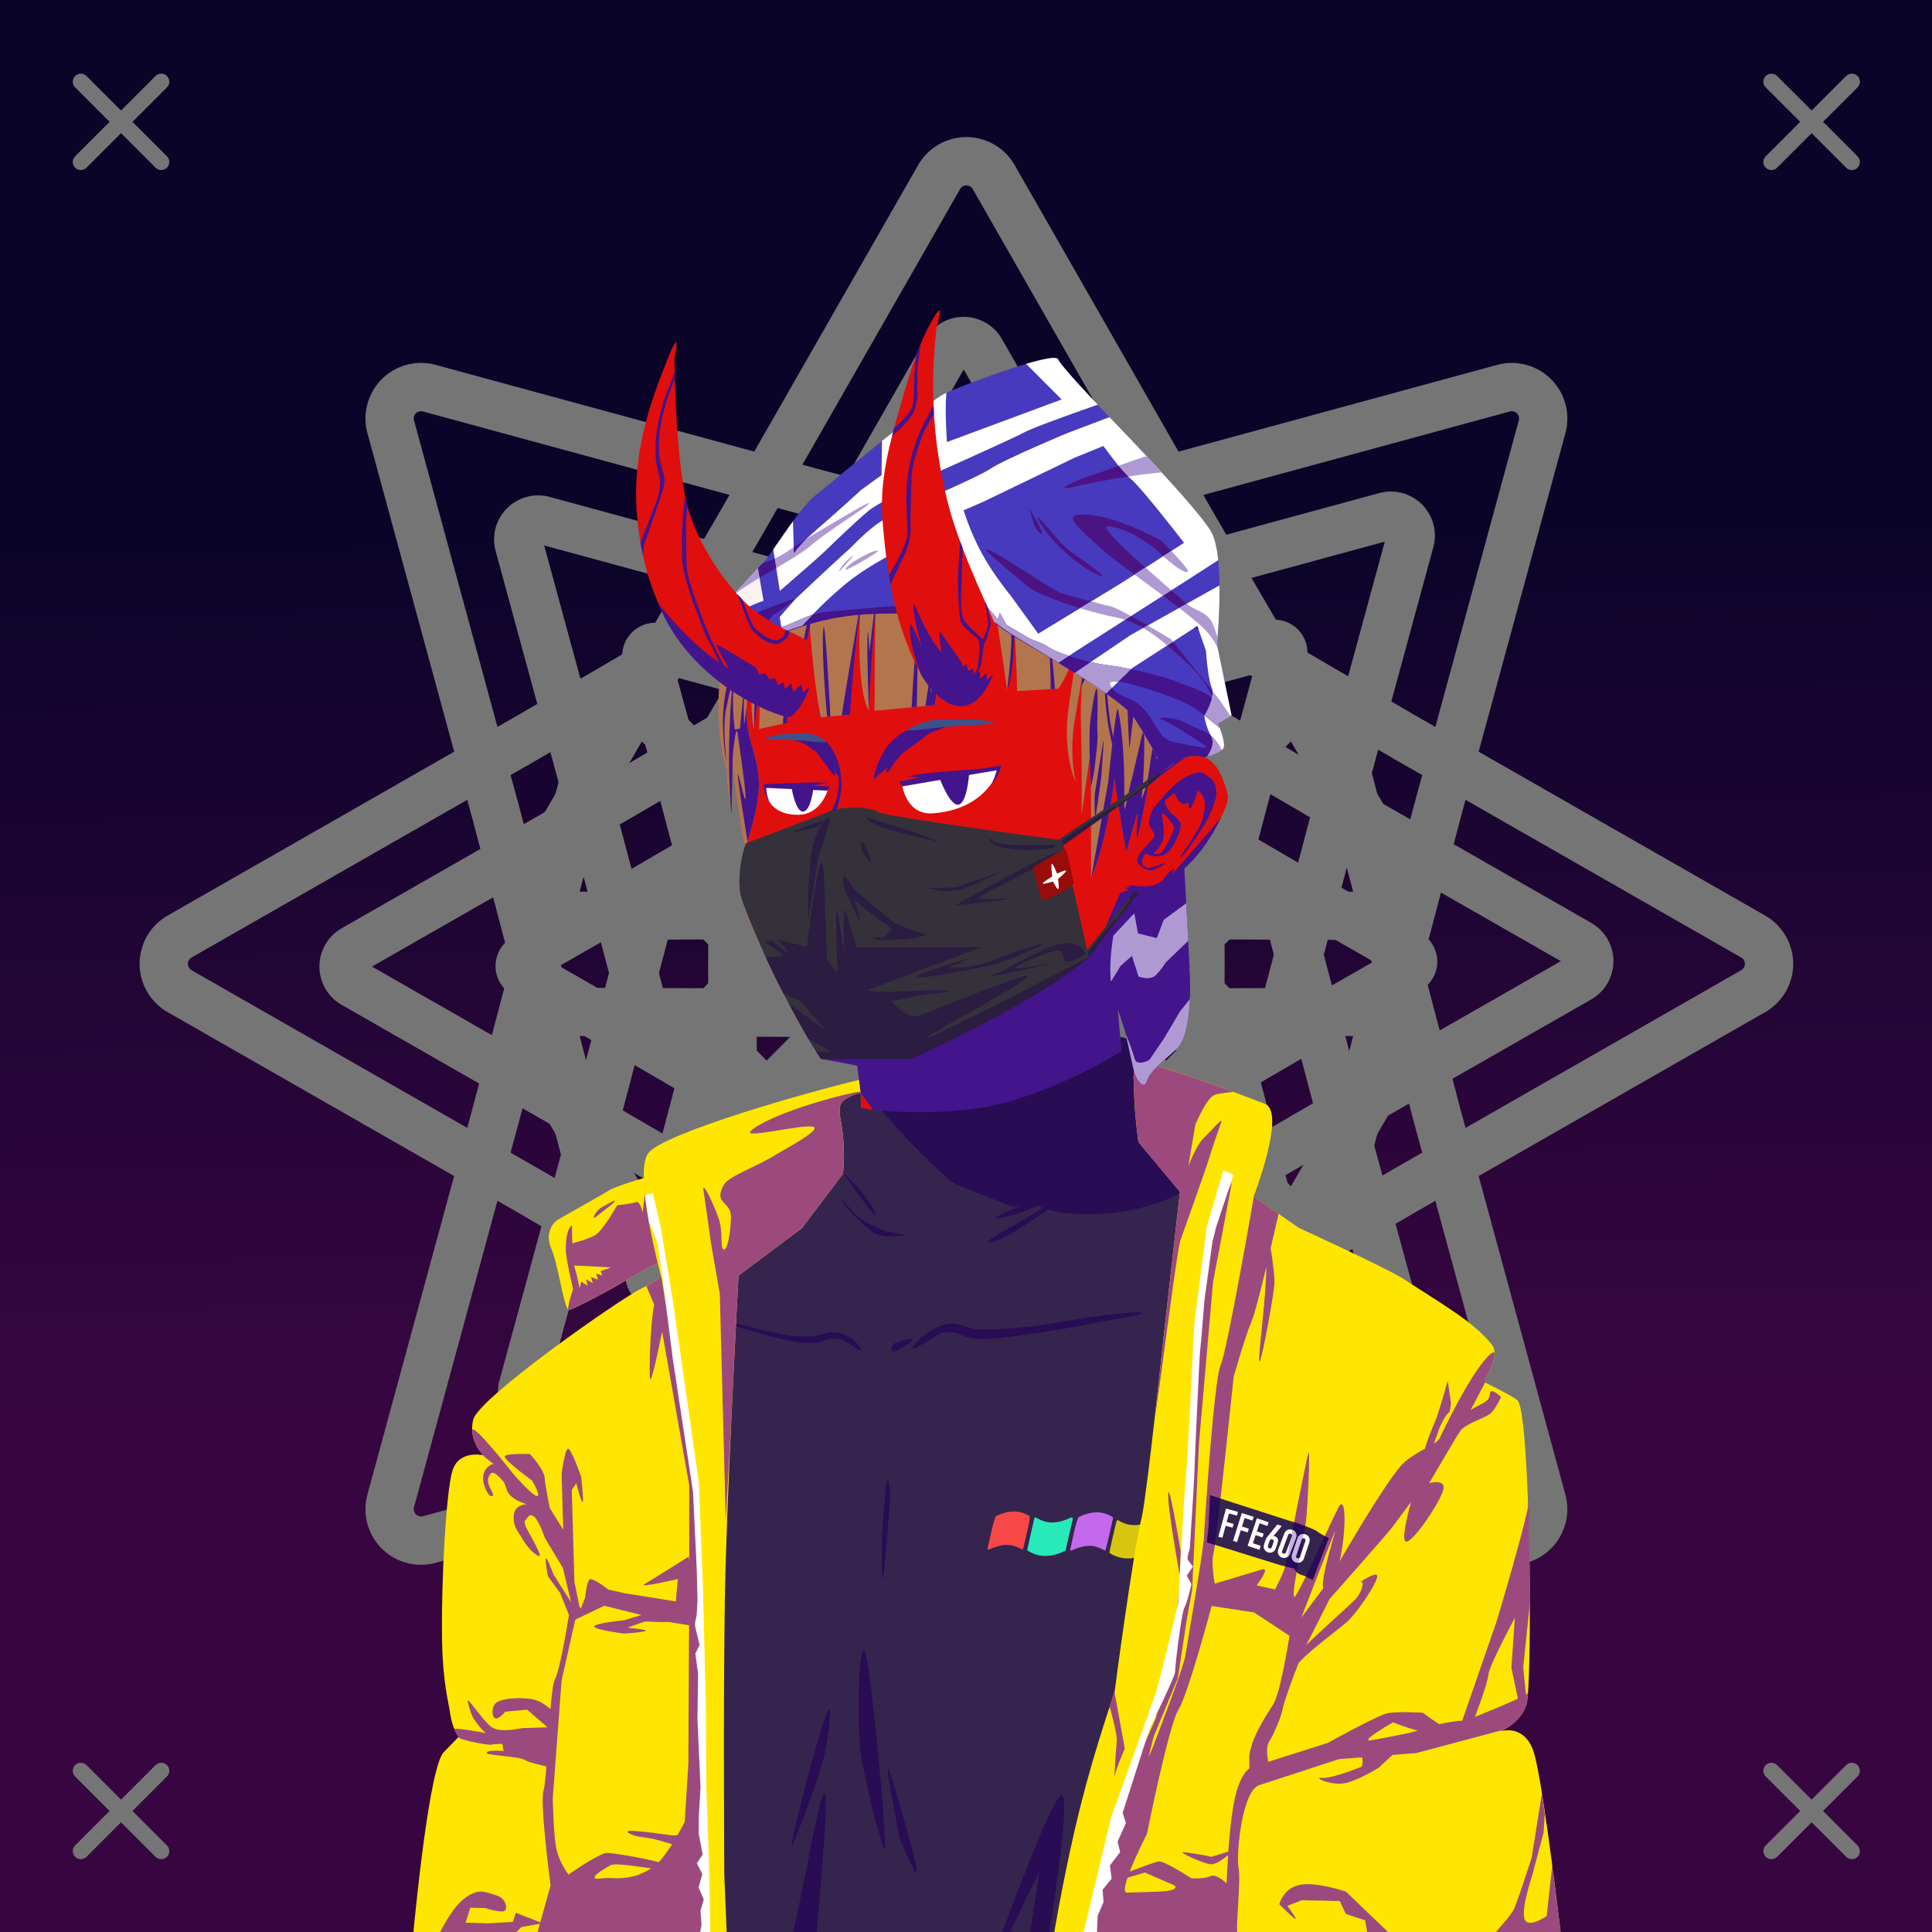 <svg xmlns="http://www.w3.org/2000/svg" xmlns:xlink="http://www.w3.org/1999/xlink" viewBox="0 0 2400 2400"><rect x="0" y="0" width="2400" height="2400" fill="#808080" stroke="none"/><g id='bg'><g id="Night">
<defs>
<linearGradient gradientTransform="matrix(-1, 0, 0, 1, 4188, 1608)" gradientUnits="userSpaceOnUse" id="skyback-linear-gradient" x1="2995.5" x2="2980.47" y1="-945.48" y2="131.44">
<stop id="skyback-c1" offset="0" stop-color="#0b0429"></stop>
<stop id="skyback-c2" offset="0.66" stop-color="#290539"></stop>
<stop id="skyback-c3" offset="1" stop-color="#370640"></stop>
</linearGradient>
</defs>
<path d="M2400,2400H0V0H2400Z" style="fill:url(#skyback-linear-gradient)"></path>
</g><g id="T09" style="mix-blend-mode: hard-light">
<path d="M1260.09,701.36a39,39,0,0,1,58.75-33.9l428.39,249.63,430.66,246.33a39.08,39.08,0,0,1,0,67.85l-430.38,246.17-428.67,249.8a39,39,0,0,1-58.75-33.9l2-495.83Z" style="fill:#125de7;fill-opacity:0;stroke:#757575;stroke-linecap:round;stroke-linejoin:round;stroke-width:60px" transform="translate(0 0)"></path>
<path d="M1140.91,1693.34a39,39,0,0,1-58.75,33.9L653.77,1477.61,223.1,1231.27a39.09,39.09,0,0,1,0-67.85L653.48,917.25l428.68-249.79a39,39,0,0,1,58.75,33.9l-2,495.83Z" style="fill:#125de7;fill-opacity:0;stroke:#757575;stroke-linecap:round;stroke-linejoin:round;stroke-width:60px" transform="translate(0 0)"></path>
<path d="M1380,879.58a24.73,24.73,0,0,1,37.25-21.49l271.54,158.24,273,156.15a24.77,24.77,0,0,1,0,43l-272.81,156L1417.2,1529.87a24.73,24.73,0,0,1-37.25-21.49l1.27-314.3Z" style="fill:#125de7;fill-opacity:0;stroke:#757575;stroke-linecap:round;stroke-linejoin:round;stroke-width:60px" transform="translate(0 0)"></path>
<path d="M1021,1515.11a24.71,24.71,0,0,1-37.24,21.49L712.26,1378.37l-273-156.15a24.77,24.77,0,0,1,0-43l272.81-156L983.8,864.83A24.71,24.71,0,0,1,1021,886.32l-1.26,314.29Z" style="fill:#125de7;fill-opacity:0;stroke:#757575;stroke-linecap:round;stroke-linejoin:round;stroke-width:60px" transform="translate(0 0)"></path>
<path d="M1490.74,1054.58a11,11,0,0,1,16.59-9.57l120.94,70.48L1749.85,1185a11,11,0,0,1,0,19.16l-121.5,69.5-121,70.52a11,11,0,0,1-16.59-9.57l.56-140Z" style="fill:#125de7;fill-opacity:0;stroke:#757575;stroke-linecap:round;stroke-linejoin:round;stroke-width:60px" transform="translate(0 0)"></path>
<path d="M910.26,1340.11a11,11,0,0,1-10.88,11.09,10.89,10.89,0,0,1-5.71-1.52l-120.94-70.47-121.59-69.55a11,11,0,0,1,0-19.15L772.65,1121l121-70.52a10.89,10.89,0,0,1,5.71-1.52,11,11,0,0,1,10.88,11.09l-.57,140Z" style="fill:#125de7;fill-opacity:0;stroke:#757575;stroke-linecap:round;stroke-linejoin:round;stroke-width:60px" transform="translate(0 0)"></path>
<path d="M704.51,1137.76a39,39,0,0,1-33.9-58.75L920.24,650.62,1166.57,220a39.08,39.08,0,0,1,67.85,0l246.17,430.39L1730.39,1079a39,39,0,0,1-33.9,58.75l-495.83-2Z" style="fill:#125de7;fill-opacity:0;stroke:#757575;stroke-linecap:round;stroke-linejoin:round;stroke-width:60px" transform="translate(0 0)"></path>
<path d="M1696.49,1256.94a39,39,0,0,1,33.9,58.75l-249.63,428.39-246.34,430.66a39.08,39.08,0,0,1-67.85,0L920.4,1744.36,670.61,1315.69a39,39,0,0,1,33.9-58.75l495.83,2Z" style="fill:#125de7;fill-opacity:0;stroke:#757575;stroke-linecap:round;stroke-linejoin:round;stroke-width:60px" transform="translate(0 0)"></path>
<path d="M882.73,1017.89a24.72,24.72,0,0,1-21.49-37.24L1019.48,709.1l156.15-273a24.77,24.77,0,0,1,43,0l156,272.81L1533,980.65a24.72,24.72,0,0,1-21.49,37.24l-314.3-1.26Z" style="fill:#125de7;fill-opacity:0;stroke:#757575;stroke-linecap:round;stroke-linejoin:round;stroke-width:60px" transform="translate(0 0)"></path>
<path d="M1518.26,1376.8a24.72,24.72,0,0,1,21.49,37.25l-158.23,271.54-156.15,273a24.78,24.78,0,0,1-43,0l-156-272.81L868,1414.05a24.72,24.72,0,0,1,21.49-37.25l314.29,1.27Z" style="fill:#125de7;fill-opacity:0;stroke:#757575;stroke-linecap:round;stroke-linejoin:round;stroke-width:60px" transform="translate(0 0)"></path>
<path d="M1057.73,907.1a11,11,0,0,1-9.57-16.58l70.48-120.94L1188.18,648a11,11,0,0,1,19.16,0c.13.24,69.5,121.51,69.5,121.51l70.52,121a11,11,0,0,1-9.57,16.58l-140-.56Z" style="fill:#125de7;fill-opacity:0;stroke:#757575;stroke-linecap:round;stroke-linejoin:round;stroke-width:60px" transform="translate(0 0)"></path>
<path d="M1343.26,1487.59a11,11,0,0,1,11.09,10.88,10.92,10.92,0,0,1-1.52,5.71l-70.47,120.94-69.55,121.58a11,11,0,0,1-19.15,0c-.14-.23-69.5-121.5-69.5-121.5l-70.52-121a10.92,10.92,0,0,1-1.52-5.71,11,11,0,0,1,11.09-10.88l140,.56Z" style="fill:#125de7;fill-opacity:0;stroke:#757575;stroke-linecap:round;stroke-linejoin:round;stroke-width:60px" transform="translate(0 0)"></path>
<path d="M891.92,804.49a39.09,39.09,0,0,1-.53-55,38.69,38.69,0,0,1,18.1-10.5l479.43-126.4,478.71-130.34a39.08,39.08,0,0,1,48,48c-.26.94-130.26,478.4-130.26,478.4l-126.48,479.75a39,39,0,0,1-65.52,17.57l-349.19-352Z" style="fill:#125de7;fill-opacity:0;stroke:#757575;stroke-linecap:round;stroke-linejoin:round;stroke-width:60px" transform="translate(0 0)"></path>
<path d="M1509.08,1590.2a39,39,0,0,1-17.57,65.52l-479.43,126.4L533.36,1912.46a39.08,39.08,0,0,1-48-48c.25-.93,130.25-478.39,130.25-478.39L742.13,906.34a38.69,38.69,0,0,1,10.5-18.1,39.09,39.09,0,0,1,55,.53l349.2,352Z" style="fill:#125de7;fill-opacity:0;stroke:#757575;stroke-linecap:round;stroke-linejoin:round;stroke-width:60px" transform="translate(0 0)"></path>
<path d="M1102.7,845.76a24.72,24.72,0,0,1,11.14-41.53l303.9-80.12,303.45-82.62a24.77,24.77,0,0,1,30.41,30.41c-.17.59-82.57,303.25-82.57,303.25l-80.18,304.1a24.72,24.72,0,0,1-41.53,11.14L1326,1067.25Z" style="fill:#125de7;fill-opacity:0;stroke:#757575;stroke-linecap:round;stroke-linejoin:round;stroke-width:60px" transform="translate(0 0)"></path>
<path d="M1298.3,1548.94a24.73,24.73,0,0,1-11.14,41.53l-303.9,80.12-303.45,82.62a24.77,24.77,0,0,1-30.41-30.41c.16-.6,82.57-303.25,82.57-303.25l80.17-304.1a24.72,24.72,0,0,1,41.53-11.14L1075,1327.44Z" style="fill:#125de7;fill-opacity:0;stroke:#757575;stroke-linecap:round;stroke-linejoin:round;stroke-width:60px" transform="translate(0 0)"></path>
<path d="M1304.78,891.17a11,11,0,0,1-.15-15.53,10.93,10.93,0,0,1,5.11-3L1445.09,837l135.15-36.79a11,11,0,0,1,13.55,13.54c-.07.27-36.78,135.06-36.78,135.06l-35.7,135.44a11,11,0,0,1-18.5,5l-98.58-99.38Z" style="fill:#125de7;fill-opacity:0;stroke:#757575;stroke-linecap:round;stroke-linejoin:round;stroke-width:60px" transform="translate(0 0)"></path>
<path d="M1096.21,1503.53a11,11,0,0,1-5,18.5L955.9,1557.71l-135.15,36.8A11,11,0,0,1,807.21,1581L844,1445.9l35.71-135.44a10.93,10.93,0,0,1,3-5.11,11,11,0,0,1,15.53.15l98.58,99.38Z" style="fill:#125de7;fill-opacity:0;stroke:#757575;stroke-linecap:round;stroke-linejoin:round;stroke-width:60px" transform="translate(0 0)"></path>
<path d="M807.64,1505.93a39,39,0,0,1-65.51-17.57l-126.4-479.43L485.39,530.21a39.07,39.07,0,0,1,48-48l478.4,130.25L1491.51,739a39,39,0,0,1,17.57,65.51l-352,349.2Z" style="fill:#125de7;fill-opacity:0;stroke:#757575;stroke-linecap:round;stroke-linejoin:round;stroke-width:60px" transform="translate(0 0)"></path>
<path d="M1593.35,888.77a39,39,0,0,1,65.52,17.57l126.4,479.43,130.34,478.71a39.09,39.09,0,0,1-48,48L1389.24,1782.2,909.49,1655.72a39,39,0,0,1-17.57-65.52l352-349.19Z" style="fill:#125de7;fill-opacity:0;stroke:#757575;stroke-linecap:round;stroke-linejoin:round;stroke-width:60px" transform="translate(0 0)"></path>
<path d="M848.91,1295.15A24.73,24.73,0,0,1,807.38,1284l-80.12-303.9L644.64,676.66a24.77,24.77,0,0,1,30.41-30.41l303.24,82.57L1282.4,809a24.53,24.53,0,0,1,11.47,6.66,24.79,24.79,0,0,1-.33,34.87L1070.4,1071.87Z" style="fill:#125de7;fill-opacity:0;stroke:#757575;stroke-linecap:round;stroke-linejoin:round;stroke-width:60px" transform="translate(0 0)"></path>
<path d="M1552.09,1099.55a24.72,24.72,0,0,1,41.53,11.14l80.12,303.9L1756.36,1718a24.78,24.78,0,0,1-30.41,30.41l-303.25-82.57-304.1-80.18a24.71,24.71,0,0,1-11.14-41.53l223.13-221.34Z" style="fill:#125de7;fill-opacity:0;stroke:#757575;stroke-linecap:round;stroke-linejoin:round;stroke-width:60px" transform="translate(0 0)"></path>
<path d="M894.32,1093.06a11,11,0,0,1-18.5-5L840.14,952.75,803.34,817.6a11,11,0,0,1,13.54-13.54l135.06,36.77,135.44,35.71a11,11,0,0,1,5,18.5L993,993.62Z" style="fill:#125de7;fill-opacity:0;stroke:#757575;stroke-linecap:round;stroke-linejoin:round;stroke-width:60px" transform="translate(0 0)"></path>
<path d="M1506.68,1301.63a11,11,0,0,1,18.5,5l35.68,135.35,36.8,135.15a11,11,0,0,1-13.55,13.55l-135.06-36.78-135.44-35.7a11,11,0,0,1-5-18.5l99.38-98.58Z" style="fill:#125de7;fill-opacity:0;stroke:#757575;stroke-linecap:round;stroke-linejoin:round;stroke-width:60px" transform="translate(0 0)"></path>
</g></g><g id="person"><g data-name="Layer 1" id="Layer_1"><g id="DE01"><path d="M1233.75,607.69c-9.3-.15-18.39,0-27.19.06C1054,609.23,953,710.53,928.59,863.47c-3.41,21.35.1,40.92,4.44,59.44,5.31,22.61,11.86,43.67,8.56,64.56-6,38-24,80-23,112,.82,26,45.49,120.52,79.82,180.59,7.89,13.82,15.41,26.41,21.53,35.25l48.31,7.13s3.5,135.37,3.34,135.94c-2.62,9.82-27.16,19.71-59.62,51.09s-94.09,72.45-154.56,120.65c0,0-126.43,43.22-176.69,93.47s-32.18,256.78-33.75,325.1L594.38,2400h868.24l5.22-138.16,18.57-185L1546.72,2400h291.34l-61.65-415.12s29.47-306.6-35.53-353.6-153.47-66.4-153.47-66.4-106.63-68.76-124.47-87.35-59.47-52.72-59.47-52.72-4.86-42.31-11.19-104.62c-4.4-43.32-7.9-87.2-7-111.75,2.19-59.87.73-65.6,26-100.63,0,0,18.17,2.15,28.25-1.22s21.42-20.85,27.91-25.56c23-16.69,61.85-77.88,57.68-94-9.65-37.25-23.46-53.11-51.74-46.9,0,0,111.09-202.84-153.26-316.88C1291.31,610.85,1261.64,608.12,1233.75,607.69Z" style="fill:#e10e0e" transform="translate(0)"></path><path d="M883.39,2335.27c-4.91,6.13,2.23-27.37,35.35-40.62,17.36-6.94,21.28-12.26,30.08-17.06,12.14-6.63,27-11.47,39.84-10.85,22.74,1.1-47.89,26.07-69.92,34.33S888.89,2328.38,883.39,2335.27Z" style="fill:#43148c" transform="translate(0)"></path><path d="M1497.41,1845.75c-6.11,3.26-31.57,69.28-31.57,69.28l-37.12,78.41s-33.06,106.28-47.63,114.72c-40.64,23.52-47.36,26.68-95.75,32.15-5.17.59-17,1.88-17,1.88s-64.61,6.58-86.43,3.56c-24.57-3.4,24.43,29.71,77,38.44s105.34,16.4,105.34,16.4-9.72,111.88-9.47,165.63c.08,17.45,36-19.83,32.16-.81-1.25,6.24-9.36,21.19-17.16,34.59h92.84l5.22-138.16,18.57-185,11.71,62.74-4.84-46.78-2-137.15s-4.31-15.26-1.84-16.91,11-89.33,8.91-92.81A.65.65,0,0,0,1497.41,1845.75Z" style="fill:#43148c" transform="translate(0)"></path><path d="M1100.81,2266.41c-.88-.07-1.39.06-1.5.4-1.73,5.4,67.82,33.56,109.38,57.1,9.73,5.51-2.89,50.22,2.56,76.09h31.69c-8.7-36.85-15-73.54-22.13-79.34C1208.67,2310.79,1114,2267.35,1100.81,2266.41Z" style="fill:#43148c" transform="translate(0)"></path><path d="M1487.88,1835.47c-2.65.31-19.51,144.65-19.5,144.65l10.18,71.07,6.82,36,1-10.28L1546.72,2400h2.12L1537,2290.81l-3.41-39.62s-47.85-352.78-45.5-406.19C1488.36,1838.32,1488.25,1835.42,1487.88,1835.47Z" style="fill:#43148c" transform="translate(0)"></path><path d="M1776.16,1983.78l-35.63,28.69s25.18,108.54,34.88,189.47,10,116.51,12.53,159.5c.9,15.32,1,27.74.81,38.56h49.31l-59.5-400.66Z" style="fill:#43148c" transform="translate(0)"></path><path d="M1035.62,2318.22a4,4,0,0,0-1.24,1.81c-5.91,12.77-13,56.26-20.85,80h20.22C1036.5,2373.38,1040.24,2315.79,1035.62,2318.22Z" style="fill:#43148c" transform="translate(0)"></path><path d="M770.84,1888.94c-2.37.64-3,26.25-3,26.25s-9.33-27.81-10.53-25.57,4,15.21,5.75,34.54,1.13,42.75,1.13,42.75l-4.38,52.71-7.37,57.22s-8.59,138-21.47,219.25c-9.43,59.46-19.39,91-24.09,103.91H764c0-.74.14-1.12.19-1.94,1.6-29.92,1.45-49.75,4.25-94.53s.86-78.34,1.71-95.37,9.1-109.85,9.1-109.85,16.45,64.87,17.34,41.22-13.78-135.81-13.78-135.81,10.8,35.41,5.53,2.94c-2.57-15.85-11.75-97.66-15.53-113.57C772,1890,771.39,1888.79,770.84,1888.94Z" style="fill:#43148c" transform="translate(0)"></path><path d="M645.31,1906.41c-.13-.32-.22-.2-.25.4-.44,10.38.56,71.16,1.6,109.72.05,2.07.12,2.79.18,4.66.18,10.32.3,20.07.13,27.5L594.38,2400h16.34l10.12-71.91,3.69-86.59,25-186.78c3,12,11.61,44.4,14.25,36.87,3.19-9.1-2.87-78.78-2.87-78.78S647.34,1911.17,645.31,1906.41Z" style="fill:#43148c" transform="translate(0)"></path><path d="M1134,1673.81c1.36-4.6,9.4-14.36,27.74-23.81,24.63-12.68,37.69.46,53,1.32s35.1-.28,66.81-3.63,39.39-7.36,94.92-14.3c45.13-5.64,99.71-23.76,99.38-21.93s-29.7,17.3-100.72,29.27c-12.6,2.12-44.42,9.11-83.74,14.73s-51.21,7.66-73.55,7.77-22.69-7.78-36.29-8.39-19.75,3-19.75,3" style="fill:#43148c" transform="translate(0)"></path><path d="M1392.55,1108.56c-3.23,1.47-24.08,60.7-32.87,67.69-72,57.24-221,132.5-235.56,134-25.72,2.73-73.74,2.69-96.74.67-11.49-1-29-30.91-29-30.91,7.89,13.82,15.41,26.41,21.53,35.25l45,8.55,4.19,33.74s44.63,64.14,94.28,107.94c35,30.9,258.86,62.38,302.68,14.61-19.89-22-61.93-57.11-61.93-57.11-1.9-24.91-19.4-199.6-18.85-214.6,2.19-59.87,10.72-67.7,10.72-67.7l15.08-32.84S1395.77,1107.09,1392.55,1108.56Z" style="fill:#43148c" transform="translate(0)"></path><path d="M1782,1803.56s-22,112.35-38.29,150.69-35.18,93.34-34.61,112.47,32.41-34,32.41-34l31.56,38.87,20,28.32L1776.16,1987S1787.82,1843.2,1782,1803.56Z" style="fill:#43148c" transform="translate(0)"></path><path d="M644.6,1906.54c.42-9.65,16.27,106.28,16.27,106.28s6.08,69.67,2.89,78.78-15.67-42.36-15.67-42.36S643.91,1922.76,644.6,1906.54Z" style="fill:#43148c" transform="translate(0)"></path><path d="M1073,1634s3.76,32.45,9.86,48.08c2.17,5.58,5.31,9.93,15.39,11.06s21.48-22.23,43.93-44.66c20.8-20.77,69-92.84,70-96.5,1.32-4.94-58.3,79.19-83.46,100.17-13.61,11.35-27.31,23.61-30.58,21.87-3.1-1.66-10.46-6.57-10.46-6.57Z" style="fill:#43148c" transform="translate(0)"></path><path d="M1095,939.12c4.44-7.67,5.49-13.41,22-26.28,15.68-12.21,44.66-9.46,56.23-10.93s-18,8.44-18,8.44-16.8,12.92-29.07,21.64c-15.47,11-19.17,25-23.59,27.14s.28-5.69.28-5.69-10.76,8-15.52,13.11S1088.72,950,1095,939.12Z" style="fill:#43148c" transform="translate(0)"></path><path d="M979.64,915.42c-4.14,2.76,7.07,3,16.31,7.19s18.58,12.29,18.58,12.29L1028.28,953s6.06,9.35,8.17,10.4.27-6.2.27-6.2l8,12.87c.87-16.35-7.84-41.52-21.76-51.35S983.78,912.66,979.64,915.42Z" style="fill:#43148c" transform="translate(0)"></path><path d="M990.12,1071c9.93-8.16,26.6-34.39,26.6-34.39s18.77-29.9,22.93-46.27,1.31-29,1.68-34.44c.44-6.46,5.37,18.09,3.86,25-2,9-1.88,15.25-7.89,30.08s-11.18,23-16.18,29.24c-2,2.48-10.44,13.85-17.73,21.92S981.78,1077.81,990.12,1071Z" style="fill:#43148c" transform="translate(0)"></path><path d="M1434,1037.55c.25-3-6.58-11.07-6.7-15s2-14.38,7.25-20.73c1.91-2.3,10.08-11.62,12.44-14.26,10.2-11.35,19.76-20.68,32.19-25.2,12.09-4.4,13.25-3.81,21.21,1.69s9.78,9.59,10.62,20.29-13.13,37.53-13.13,37.53-24.81,40.09-32.07,43.94c-1.3.69,21.49-33.67,21.49-33.67s9.53-15.69,9.37-32.89c-.13-13.3-8.88-17.07-8.88-17.07s-6,21.54-9.83,22.08,2.45-9.49-5.28-6.07-13.44-12.83-13.44-12.83-8.94,5.58-11.68,9.42,7.4,15.74,7.4,15.74,8.37,6,11.11,11-4.56,20.84-4.56,20.84a50.3,50.3,0,0,1-10.93,16.43c-7.69,7.63-24.89,4.83-25.25,1.41s13,3.88,17.64-1.39,15.84-26.07,15.44-31.29c-.22-3-15.22-22.6-14.89-15.34.27,5.93,4.67,24-.11,33.76s-4.69,8.46-10.34,14.08-8.38-3.8-12.26,3.15c-4.25,7.63-.62,13.76-.62,13.76s-5.57-2.38-7.26-5.63c-1.09-2.09,1.65-8,1.84-8.84C1415.91,1057.24,1433.52,1043.58,1434,1037.55Z" style="fill:#43148c" transform="translate(0)"></path><path d="M1415.81,1074c0-.62,10.51,4.42,10.51,4.42l11.26-3s9.8-3.95,9.94-3.23-6.5,5.61-9.37,6.11-6.18,3.72-11.77,2.66S1415.82,1074.58,1415.81,1074Z" style="fill:#43148c" transform="translate(0)"></path><path d="M1010.74,1052.16l15.9-10.94-11.73,3.38" style="fill:#43148c" transform="translate(0)"></path><path d="M1024.48,1051.16l9-7.84,5.72-2.86-8.58,1.94-7,7" style="fill:#43148c" transform="translate(0)"></path><path d="M1034.44,1049l6.92-5.82,6.18-3.23-4.06,4.8-5.62,3.69Z" style="fill:#43148c" transform="translate(0)"></path><path d="M985.49,1084.05c1.73,10.4,18.78,27,22.94,32.82,8.1,11.37,14.43,18.45,24.89,15.08s15.5-5.19,23.3-11.65c6.31-5.22-20.57-11.84-37.22-19.23C1003.6,1094.07,984.49,1078.08,985.49,1084.05Z" style="fill:#43148c" transform="translate(0)"></path><path d="M1070.63,1681.58c1.83-8.51-7-18.93-24.34-24.86s-25.64,4-44,3.4-13.5-3.12-37.82-6.46-35.28-9.36-77.88-16.3c-34.62-5.65,75.3,24.45,80.54,25.42,34.74,6.39,23.32,5.16,40.46,5.27s16.13-4.83,26.56-5.44,15.15,3,15.15,3" style="fill:#43148c" transform="translate(0)"></path><path d="M1085.51,1945c1.73-21,7.18,19.43,7.18,19.43l5.75,89s20.42,42.79,30,60.73-33.81-24.7-40.65-42.53-4.26-36.72-4.26-36.72S1083.78,1965.94,1085.51,1945Z" style="fill:#43148c" transform="translate(0)"></path><path d="M1052,1897.57c-1.59-1.43-10.55,93.73-10.55,93.73s.54,6.57-10.69,49c-8.66,32.71-25.88,50.2-25.88,50.2s-60.33,55.73-67,58.55c-25.38,10.76-95.6,6.88-113.88,6.83-11.11,0,16.76,6.5,43.65,11,22.77,3.79,88.06-6.67,88.06-6.67s75.12-67.44,75.94-76.5c5.67-23,12.81-51.43,12.81-51.43s6.42-67.3,7.15-89.84C1051.72,1939.61,1052.22,1897.77,1052,1897.57Z" style="fill:#43148c" transform="translate(0)"></path><path d="M1071.48,1458s0,39.9-.75,46.75-2-12.57-2.26-19.36S1067,1465,1067,1465Z" style="fill:#43148c" transform="translate(0)"></path><path d="M1474.32,939.55s-29.21,20.28-43.59,33.54c-7.7,7.09,9.19-14.34,8.88-12.61s-11.76,5.95-8,3.54,12.82-8.58,12.82-8.58,32.3-21,36.59-33.46S1479.38,934.68,1474.32,939.55Z" style="fill:#43148c" transform="translate(0)"></path><path d="M1516.65,1016s-7.91,9.61-41.19,47.87-14.41,15.5-17.23,16.17c-9.26,2.17-9.35,11.73-18.16,16.57s-7.56,3.1-17.06,4.36c-6.23.83-17.55-1.6-20.2-.91s2,1.88,2,1.88-4.74,0-6.28,1.18,7.74,1.29.12,3.49,11.26,1.8,11.26,1.8,22,3.73,33-2.74,18.64-18.45,23.54-22.76S1495.46,1060.32,1516.65,1016Z" style="fill:#43148c" transform="translate(0)"></path></g></g><g id="FFE600-Puff-Jacket">
<path d="M816.195 1458.46L826.727 1517.82L830.361 1562.29C830.361 1562.29 786.989 1584.41 772.775 1593.3C758.562 1602.18 712.868 1626.04 706.969 1627.35C701.07 1628.67 693.213 1569.93 685.056 1551.51C676.899 1533.08 685.487 1519.69 693.678 1514.76C701.869 1509.84 749.275 1483.41 758.02 1477.98C766.765 1472.56 816.195 1458.46 816.195 1458.46Z" fill="#ffe600" fill-rule="evenodd" opacity="1" stroke="#d5cfc1" stroke-linecap="round" stroke-linejoin="round" stroke-opacity="0" stroke-width="15"></path>
<path d="M817.969 1470.5L816.406 1480.53L810.25 1474.44L809.688 1483.59L801.375 1480.12L798.281 1506.56C798.281 1506.56 795.327 1491.27 790.438 1493.25C785.549 1495.23 766.625 1497.31 766.625 1497.31C766.625 1497.31 748.903 1529.33 738.688 1534.75C728.472 1540.17 710.938 1544.53 710.938 1544.53L710.5 1522C703.615 1527.21 702.893 1543.04 702.812 1552.62C702.732 1562.21 711.938 1601.75 711.938 1601.75C711.937 1601.75 706.722 1615.77 705.531 1626.47C706.021 1627.07 706.503 1627.45 706.969 1627.34C712.867 1626.03 758.567 1602.17 772.781 1593.28C786.995 1584.4 830.375 1562.28 830.375 1562.28L826.719 1517.81L818.375 1470.78L817.969 1470.5ZM764 1491.5C763.126 1490.77 754.142 1496.16 747.562 1499.75C740.043 1503.86 734.07 1515.99 740 1511.81C740 1511.81 761.95 1495.24 763.844 1492.22C764.08 1491.84 764.125 1491.6 764 1491.5ZM713.125 1572L759.125 1574.44L746.125 1579.03L748.219 1584.62L740.531 1582.06L742.844 1589.66L734.156 1586.31L736.312 1593.75L727.906 1589.25L730.094 1597.25L722 1592.03L720.094 1600.31L716.25 1582.78L713.125 1572Z" fill="#9c4a7d" fill-rule="evenodd" opacity="1" stroke="#d5cfc1" stroke-linecap="round" stroke-linejoin="round" stroke-opacity="0" stroke-width="15"></path>
<path d="M1391.62 1288.38L1393.22 1305.88C1393.22 1305.88 1299.6 1364.48 1216.12 1376.41C1132.65 1388.33 1069.62 1376.38 1069.62 1376.38L1069.16 1357.66C1050.96 1360.48 1041.34 1371.05 1042.28 1380.47C1042.49 1382.54 1046.7 1404.94 1047.12 1411.34C1048.62 1434.03 1047.16 1457.94 1047.16 1457.94L1007.22 1491.97C1007.22 1491.97 886.828 1597.96 802.406 1640.5C763.884 1659.91 718.812 1686.56 718.812 1686.56C655.604 1723.58 630.469 1811.12 630.469 1811.12L636.938 1972.97L624.594 2117.38L574.656 2400L1485.22 2400L1509.06 2293.94L1522.12 2400L1867.31 2400L1852.19 2257.91L1810 2060.47C1810 2060.47 1799.02 1868.7 1797.53 1856.78C1796.04 1844.86 1806.99 1720.49 1804.47 1711.28C1776.92 1610.66 1600.53 1561.03 1600.53 1561.03C1600.53 1561.03 1416.24 1423.15 1414.5 1418.5C1412.76 1413.85 1408.12 1336.84 1408.12 1336.84C1408.12 1336.84 1409.28 1323.21 1412.19 1306.94C1415.09 1290.67 1391.63 1288.37 1391.62 1288.38Z" fill="#35254e" fill-rule="evenodd" opacity="1" stroke="#d5cfc1" stroke-linecap="round" stroke-linejoin="round" stroke-opacity="0" stroke-width="15"></path>
<path d="M1391.62 1288.38L1393.22 1305.88C1393.22 1305.88 1299.6 1364.48 1216.12 1376.41C1164.83 1383.73 1121.41 1382.05 1095.44 1379.66C1114.34 1403.02 1151.85 1441.58 1181.19 1467.47C1187.4 1472.95 1231.72 1487.86 1247.31 1495.03C1254.33 1498.26 1260.56 1498.91 1266.19 1498.72C1263.1 1499.98 1259.76 1501.5 1256.81 1502.59C1256.81 1502.59 1211.76 1521.46 1255.59 1510.12C1264.72 1507.76 1275.99 1503.69 1289.94 1497.47C1291.12 1497.91 1292.25 1498.47 1293.28 1499.41C1293.79 1499.87 1294.78 1500.28 1295.59 1500.72C1261.83 1522.08 1221.78 1541.5 1228.41 1542.88C1238.74 1545.02 1270.82 1524.5 1301.06 1502.88C1315.11 1507.08 1344.12 1509.41 1375.59 1507.31C1410.09 1505.01 1455.71 1492.22 1482.38 1471.81C1454.42 1450.52 1429.49 1431.34 1419.53 1423.03L1414.81 1418.69C1414.81 1418.69 1414.75 1418.72 1414.75 1418.72C1414.74 1418.69 1414.51 1418.52 1414.5 1418.5C1412.76 1413.85 1408.12 1336.84 1408.12 1336.84C1408.12 1336.84 1409.28 1323.21 1412.19 1306.94C1415.09 1290.67 1391.63 1288.37 1391.62 1288.38ZM1048.94 1457.84C1045.84 1456.39 1077.88 1500.02 1084.84 1507.75C1091.8 1515.48 1085.76 1501.25 1076.78 1488.78C1067.8 1476.31 1048.94 1457.84 1048.94 1457.84ZM1044.41 1488.94C1043.95 1488.75 1044.35 1489.71 1045.91 1492.34C1051.98 1502.64 1069.8 1518.4 1081.47 1528.56C1093.13 1538.72 1111.49 1535.76 1121.41 1535C1131.32 1534.24 1100.91 1529.72 1100.91 1529.72C1100.91 1529.72 1081.17 1521.59 1075.12 1518.31C1064.45 1512.52 1046.37 1489.74 1044.41 1488.94ZM1414.53 1630.06C1407.35 1630.08 1393.33 1631.26 1376.41 1633.38C1320.87 1640.32 1313.18 1644.34 1281.47 1647.69C1249.76 1651.03 1229.94 1652.17 1214.66 1651.31C1199.37 1650.45 1186.31 1637.32 1161.69 1650C1143.34 1659.45 1136.68 1669.88 1133.94 1673.81C1128.81 1681.17 1162.84 1659.78 1162.84 1659.78C1162.84 1659.78 1167.87 1654.24 1181.47 1654.84C1195.07 1655.45 1195.44 1663.33 1217.78 1663.22C1240.12 1663.11 1251.99 1661.1 1291.31 1655.47C1330.63 1649.84 1362.46 1642.84 1375.06 1640.72C1419.45 1633.24 1426.5 1630.04 1414.53 1630.06ZM880.031 1636.19C878.149 1637.17 962.575 1661.94 967.156 1662.78C1001.9 1669.18 990.457 1667.95 1007.59 1668.06C1024.73 1668.17 1023.76 1663.23 1034.19 1662.62C1044.62 1662.02 1049.31 1665.62 1049.31 1665.62C1055.05 1669.53 1070.6 1679.54 1069.84 1677.31C1069.08 1675.09 1063.68 1662.65 1046.28 1656.72C1028.89 1650.79 1020.65 1660.69 1002.31 1660.12C983.971 1659.56 993.394 1661.54 964.469 1655.84C935.543 1650.15 935.613 1648.47 886.625 1637.34C882.349 1636.37 880.3 1636.05 880.031 1636.19ZM1131.59 1662.94C1128.1 1662.81 1119.97 1665.17 1113.22 1667.88C1104.22 1671.48 1106.62 1680.79 1111.72 1678.69C1116.82 1676.59 1132.94 1666.67 1133.31 1663.97C1133.41 1663.29 1132.76 1662.98 1131.59 1662.94ZM1103.06 1838.06C1102.66 1837.83 1102.22 1838.58 1101.75 1840.75C1099.26 1852.32 1095.91 1904.59 1095.91 1904.59C1095.91 1904.59 1094.57 1971.82 1097.06 1960.25C1099.55 1948.68 1105.88 1858.31 1105.88 1858.31C1105.88 1858.31 1104.8 1839.07 1103.06 1838.06ZM1072.5 2050.09C1067.21 2051 1065.68 2116.16 1067.12 2149.38C1068.77 2187.34 1071.31 2189.15 1078.81 2225.5C1086.31 2261.85 1092.13 2275.86 1097.12 2294.75C1102.12 2313.63 1096.34 2238.06 1096.34 2238.06C1096.34 2238.06 1082.3 2076.08 1075 2053.91C1074.09 2051.13 1073.26 2049.96 1072.5 2050.09ZM1030.34 2123.97C1029.46 2123.5 1027.86 2126.07 1025.28 2133.06C1014.98 2161.03 989.215 2259.5 984.062 2286.19C978.91 2312.87 1004.66 2239.81 1004.66 2239.81C1004.66 2239.81 1020.13 2200.96 1025.28 2174.28C1029.15 2154.27 1033 2125.37 1030.34 2123.97ZM1103.28 2197.09C1102.93 2196.81 1102.74 2197.28 1102.78 2198.72C1103.09 2210.24 1117.72 2284 1117.72 2284C1117.72 2284 1139.19 2335.99 1138.88 2324.47C1138.56 2312.95 1116.47 2237.94 1116.47 2237.94C1116.47 2237.94 1105.75 2199.09 1103.28 2197.09ZM1024.16 2227.31C1018.84 2228.63 1002.87 2316.91 1002.88 2316.91L985.5 2400L1014.41 2400C1018.86 2351.35 1027.26 2256.73 1025.72 2232.59C1025.47 2228.72 1024.92 2227.12 1024.16 2227.31ZM1319.12 2230.12C1309.84 2229.86 1270.88 2330.53 1245.16 2400L1254.91 2400C1266.35 2376.07 1279.38 2348.66 1279.38 2348.66L1291.22 2324.94L1280.03 2398.03L1279.66 2400L1303.66 2400C1311.22 2351.9 1327.55 2242.01 1320.19 2230.78C1319.89 2230.33 1319.55 2230.14 1319.12 2230.12Z" fill="#280c54" fill-rule="evenodd" opacity="1" stroke="#d5cfc1" stroke-linecap="round" stroke-linejoin="round" stroke-opacity="0" stroke-width="15"></path>
<path d="M1253.39 1878.04C1251.86 1878.29 1250.14 1878.68 1248.21 1879.22C1246.29 1879.75 1244.46 1880.34 1242.74 1880.99C1241.01 1881.64 1239.4 1882.31 1237.9 1883.01C1236.4 1883.71 1234.16 1890.63 1231.16 1903.77C1228.17 1916.92 1226.68 1923.65 1226.7 1923.97C1226.72 1924.29 1226.85 1924.54 1227.08 1924.71C1227.32 1924.89 1227.58 1925 1227.87 1925.05C1228.16 1925.1 1229.26 1924.7 1231.17 1923.84C1233.07 1922.99 1235.19 1922.19 1237.52 1921.44C1239.85 1920.69 1241.89 1920.15 1243.63 1919.82C1245.37 1919.49 1247.03 1919.28 1248.6 1919.18C1250.16 1919.09 1251.82 1919.12 1253.56 1919.27C1255.3 1919.42 1256.77 1919.64 1257.98 1919.92C1259.18 1920.2 1260.67 1920.67 1262.44 1921.33C1264.21 1922 1265.86 1922.73 1267.39 1923.54C1268.91 1924.35 1269.82 1924.72 1270.1 1924.67C1270.39 1924.63 1270.64 1924.51 1270.85 1924.34C1271.07 1924.17 1272.67 1917.43 1275.65 1904.13C1278.64 1890.83 1279.79 1883.96 1279.13 1883.51C1278.46 1883.07 1277.4 1882.48 1275.94 1881.73C1274.48 1880.99 1273.19 1880.39 1272.08 1879.94C1270.96 1879.5 1269.91 1879.13 1268.93 1878.83C1267.95 1878.54 1266.47 1878.24 1264.5 1877.95C1262.52 1877.65 1260.56 1877.53 1258.6 1877.58C1256.65 1877.63 1254.91 1877.79 1253.39 1878.04Z" fill="#f84747" fill-rule="evenodd" opacity="1" stroke="#000000" stroke-linecap="round" stroke-linejoin="round" stroke-opacity="0" stroke-width="1"></path>
<path d="M1285.79 1885.13C1285.51 1885.3 1285.29 1885.48 1285.14 1885.65C1284.99 1885.82 1284.89 1886 1284.84 1886.19C1284.79 1886.39 1283.3 1892.93 1280.39 1905.81C1277.48 1918.69 1276.03 1925.27 1276.04 1925.56C1276.06 1925.85 1276.83 1926.43 1278.36 1927.3C1279.89 1928.17 1281.59 1929 1283.47 1929.78C1285.35 1930.57 1287.26 1931.21 1289.22 1931.7C1291.17 1932.19 1293.1 1932.52 1295 1932.7C1296.91 1932.87 1298.93 1932.89 1301.07 1932.76C1303.21 1932.64 1305.39 1932.34 1307.61 1931.89C1309.83 1931.44 1311.99 1930.87 1314.1 1930.2C1316.21 1929.53 1318.3 1928.71 1320.36 1927.75C1322.41 1926.8 1323.49 1926.27 1323.58 1926.16C1323.67 1926.06 1323.77 1925.8 1323.87 1925.38C1323.97 1924.95 1325.43 1918.58 1328.25 1906.25C1331.07 1893.92 1332.53 1887.53 1332.63 1887.07C1332.73 1886.62 1332.76 1886.29 1332.72 1886.1C1332.67 1885.91 1332.48 1885.69 1332.15 1885.42C1331.81 1885.15 1331.51 1884.99 1331.25 1884.94C1330.99 1884.89 1329.75 1885.37 1327.54 1886.37C1325.32 1887.37 1323.33 1888.16 1321.57 1888.75C1319.81 1889.34 1317.95 1889.85 1315.98 1890.29C1314.02 1890.73 1311.98 1891.03 1309.88 1891.18C1307.77 1891.34 1305.84 1891.35 1304.1 1891.2C1302.36 1891.04 1300.66 1890.76 1299 1890.35C1297.34 1889.93 1295.75 1889.42 1294.24 1888.81C1292.72 1888.19 1291.09 1887.39 1289.33 1886.41C1287.57 1885.42 1286.61 1884.92 1286.45 1884.9C1286.28 1884.87 1286.06 1884.95 1285.79 1885.13Z" fill="#28e9ba" fill-rule="evenodd" opacity="1" stroke="#000000" stroke-linecap="round" stroke-linejoin="round" stroke-opacity="0" stroke-width="1"></path>
<path d="M1355.77 1879.26C1353.87 1879.6 1352.08 1880.02 1350.41 1880.5C1348.74 1880.99 1347.01 1881.57 1345.22 1882.26C1343.43 1882.94 1341.82 1883.63 1340.39 1884.33C1338.95 1885.02 1336.77 1891.91 1333.83 1904.98C1330.9 1918.06 1329.44 1924.74 1329.46 1925.03C1329.48 1925.31 1329.59 1925.53 1329.79 1925.68C1329.99 1925.83 1330.17 1925.95 1330.34 1926.03C1330.5 1926.12 1330.68 1926.16 1330.87 1926.14C1331.07 1926.13 1332.15 1925.7 1334.12 1924.84C1336.09 1923.99 1338.05 1923.24 1340 1922.61C1341.95 1921.98 1343.81 1921.48 1345.59 1921.12C1347.36 1920.76 1349.01 1920.51 1350.55 1920.39C1352.08 1920.26 1353.36 1920.22 1354.39 1920.25C1355.42 1920.29 1356.68 1920.42 1358.17 1920.65C1359.66 1920.88 1361.19 1921.24 1362.75 1921.72C1364.32 1922.21 1365.68 1922.7 1366.84 1923.21C1367.99 1923.72 1369.18 1924.32 1370.41 1925.02C1371.64 1925.71 1372.35 1926.05 1372.54 1926.04C1372.73 1926.03 1372.97 1925.92 1373.24 1925.71C1373.52 1925.5 1375.15 1918.94 1378.12 1906.02C1381.1 1893.11 1382.62 1886.37 1382.68 1885.83C1382.75 1885.28 1382.46 1884.8 1381.83 1884.39C1381.19 1883.97 1380.2 1883.42 1378.84 1882.74C1377.48 1882.05 1376.33 1881.51 1375.37 1881.12C1374.42 1880.72 1373.37 1880.35 1372.23 1880.01C1371.08 1879.66 1369.52 1879.33 1367.55 1879.04C1365.57 1878.74 1363.59 1878.62 1361.61 1878.67C1359.62 1878.73 1357.68 1878.93 1355.77 1879.26Z" fill="#c469ed" fill-rule="evenodd" opacity="1" stroke="#000000" stroke-linecap="round" stroke-linejoin="round" stroke-opacity="0" stroke-width="1"></path>
<path d="M1387.43 1888.81C1387.01 1889.19 1385.34 1895.84 1382.43 1908.75C1379.51 1921.66 1378.07 1928.31 1378.09 1928.69C1378.12 1929.08 1378.97 1929.73 1380.66 1930.65C1382.36 1931.58 1384.17 1932.42 1386.11 1933.17C1388.05 1933.92 1389.96 1934.51 1391.85 1934.94C1393.73 1935.37 1395.71 1935.67 1397.77 1935.83C1399.84 1936 1401.98 1936 1404.22 1935.83C1406.46 1935.66 1408.6 1935.36 1410.66 1934.91C1412.72 1934.47 1414.58 1933.97 1416.25 1933.42C1417.92 1932.87 1419.91 1932.08 1422.22 1931.04C1424.53 1930 1427.13 1923.12 1430.02 1910.41C1432.92 1897.69 1434.35 1891.1 1434.32 1890.66C1434.3 1890.21 1434.1 1889.85 1433.73 1889.59C1433.36 1889.32 1433.05 1889.19 1432.79 1889.21C1432.54 1889.23 1431.36 1889.63 1429.26 1890.43C1427.15 1891.23 1425.06 1891.92 1422.98 1892.5C1420.9 1893.07 1418.79 1893.53 1416.66 1893.89C1414.53 1894.24 1412.64 1894.45 1410.97 1894.52C1409.31 1894.59 1407.62 1894.54 1405.91 1894.39C1404.2 1894.24 1402.58 1893.98 1401.05 1893.62C1399.52 1893.27 1397.91 1892.75 1396.2 1892.09C1394.49 1891.42 1392.8 1890.62 1391.14 1889.7C1389.48 1888.77 1388.56 1888.3 1388.36 1888.27C1388.17 1888.25 1387.86 1888.43 1387.43 1888.81Z" fill="#d8c511" fill-rule="evenodd" opacity="1" stroke="#000000" stroke-linecap="round" stroke-linejoin="round" stroke-opacity="0" stroke-width="1"></path>
<path d="M1410.03 1316.66L1408.09 1337.38C1408.09 1337.38 1408.58 1360.34 1410.09 1380.75C1411.6 1401.16 1414.25 1418.84 1414.25 1418.84L1465.75 1480.38L1446.56 1651.19C1446.56 1651.19 1424.44 1859.42 1418.41 1884.28C1406.63 1932.79 1384.5 2102.53 1384.5 2102.53C1384.5 2102.53 1360.85 2169.35 1342.16 2243.72C1323.46 2318.08 1309.72 2400 1309.72 2400L1938.62 2400C1932.46 2348.38 1914.64 2203.76 1904.88 2175.34C1893.05 2140.95 1864.03 2150.63 1864.03 2150.62C1864.03 2150.62 1888.76 2140.93 1896.28 2117.28C1903.81 2093.63 1901.65 1761.53 1885.53 1740.03C1882.23 1735.62 1842.69 1716.34 1842.69 1716.34C1842.69 1716.34 1864.49 1684.67 1853.41 1670.59C1830.16 1641.08 1789.18 1618.93 1744.03 1589C1725.29 1576.57 1613.41 1525.28 1613.41 1525.28L1557.41 1486.28C1557.41 1486.28 1597.84 1381.6 1571.41 1371.28C1466.16 1330.19 1410.03 1316.66 1410.03 1316.66ZM1067.09 1341.56C1011.02 1354.58 823.685 1407.25 805.125 1432.72C786.565 1458.19 821.406 1586.25 821.406 1586.25C821.406 1586.25 823.638 1586.74 794.688 1601.75C765.737 1616.76 594.215 1736.85 587.781 1763.66C581.348 1790.46 600.75 1807.88 600.75 1807.88C600.75 1807.87 570.21 1800.43 562.031 1826.94C554.332 1851.89 547.861 1962.42 549.188 2039.22C550.057 2089.55 557.539 2116.72 558.812 2126.06C562.029 2149.65 570 2157.41 570 2157.41C570 2157.41 556.205 2171.45 551.312 2176.47C533.45 2194.79 516.007 2374.71 513.625 2400L902.688 2400L899.75 2329.16C899.75 2329.16 898.325 2112.72 900.469 1984.12C902.612 1855.53 917.438 1584.53 917.438 1584.53L996.188 1525.59L1047.25 1457.94C1048.77 1439.81 1049.18 1417.32 1044.53 1392.59C1039.89 1367.87 1047.65 1367.12 1053.09 1363.69C1060.98 1358.72 1069.09 1357.75 1069.09 1357.75L1067.09 1341.56Z" fill="#ffe600" fill-rule="evenodd" opacity="1" stroke="#d5cfc1" stroke-linecap="round" stroke-linejoin="round" stroke-opacity="0" stroke-width="15"></path>
<path d="M1410.03 1316.66L1408.09 1337.38C1408.09 1337.38 1408.58 1360.34 1410.09 1380.75C1411.6 1401.16 1414.25 1418.84 1414.25 1418.84C1414.25 1418.84 1426.28 1433.73 1439.22 1449.16C1451.96 1464.34 1465.17 1479.58 1465.59 1480.06L1465.75 1480.38L1446.56 1651.19C1446.56 1651.19 1440.8 1705.43 1434.34 1761.94C1441.94 1717.49 1461.59 1554.36 1466.56 1540.34C1471.86 1525.41 1499.82 1446.88 1501.75 1439.66C1503.68 1432.43 1514.75 1400.62 1517.16 1393.88C1519.57 1387.13 1504.64 1404.46 1495 1414.09C1485.36 1423.73 1476.22 1448.78 1476.22 1448.78C1476.22 1448.78 1483.21 1407.07 1484.97 1396.66C1491.76 1382.76 1500.58 1361.18 1511.91 1359.12C1517.11 1358.18 1524.6 1357.2 1532.03 1356.31C1532.01 1356.3 1531.99 1356.29 1531.97 1356.28C1515.51 1350.19 1501.16 1345.22 1487.12 1340.38C1436.88 1323.24 1410.03 1316.66 1410.03 1316.66ZM1068.88 1355.88C1040.34 1360.31 956.564 1384.1 933.094 1404.47C919.99 1415.84 996.463 1396.25 1010.06 1399.69C1022.44 1402.81 971.906 1429.22 964.906 1433.69C940.474 1449.27 905.39 1460.84 899.344 1471.56C885.405 1496.28 908.186 1491.68 908 1511.75C907.814 1531.82 903.122 1555.39 898.625 1551.84C894.128 1548.29 898.727 1531 892.594 1513.16C886.461 1495.31 871.092 1463.12 874.094 1480.47C875.529 1488.76 883.438 1545.53 883.438 1545.53L894.156 1606.84L901.594 1889.34L908.281 1765.94L909.344 1745.47C913.475 1657.53 917.438 1584.53 917.438 1584.53L996.188 1525.59L1047.25 1457.94C1048.77 1439.81 1049.18 1417.32 1044.53 1392.59C1039.89 1367.87 1047.65 1367.12 1053.09 1363.69C1060.98 1358.72 1069.09 1357.75 1069.09 1357.75L1068.88 1355.88ZM1530.38 1468.56L1499.75 1532.38L1488.28 1681.69L1472.31 1900.56L1459.56 2026.28L1435.75 2134.72C1435.75 2134.72 1414.4 2183.48 1409.06 2192.16C1403.72 2200.84 1370.34 2332.37 1370.34 2332.38L1353.84 2400L1370.75 2400L1372.62 2400L1536.94 2400C1536.94 2399.96 1536.97 2399.92 1536.97 2399.88C1535.44 2385.34 1541.62 2336.52 1538.56 2319.69C1535.5 2302.86 1543.08 2223.62 1564.5 2217.5L1663.38 2185.28L1691.78 2183.06C1693.79 2187.73 1691.75 2194.5 1691.75 2194.5C1691.75 2194.5 1655.19 2209.69 1642.25 2208.56C1629.31 2207.44 1655.19 2219.25 1672.62 2214.75C1690.06 2210.25 1713.13 2195.62 1713.12 2195.62L1729.75 2180.06L1759.25 2177.75L1867.94 2148.78C1867.98 2148.76 1867.96 2148.77 1868 2148.75C1875.31 2144.91 1890.64 2135.02 1896.28 2117.28C1896.94 2115.21 1897.49 2110.06 1898 2103.69C1897.99 2103.74 1897.98 2103.31 1897.97 2103.44C1897.94 2103.72 1896.68 2104.45 1895.62 2105.09L1892.19 2071.25L1900.75 1988.91C1900.75 1988.91 1898.9 1849.69 1898.97 1865.44C1899.04 1881.18 1859.25 2013.91 1859.25 2013.91L1816.41 2137.62C1812.76 2137.6 1806.15 2138.01 1789.75 2141.44C1789.41 2141.51 1788.48 2141.82 1788.09 2141.91C1777.7 2135.48 1767.66 2127.66 1767.66 2127.66C1767.66 2127.66 1732.4 2125.18 1720.91 2129.03C1704.5 2134.52 1649.22 2165.22 1649.22 2165.22L1575.5 2188.59C1574.41 2183.31 1572.26 2170.27 1576.62 2163.47C1582.14 2154.89 1591.69 2132.76 1593.53 2122.34C1594.8 2115.14 1604.63 2087.38 1613.19 2065.78C1629.74 2047.37 1667.86 2020.85 1676.75 2011.47C1686.41 2001.27 1706.8 1972.82 1710.56 1959.94C1714.32 1947.05 1682.11 1970.68 1689.09 1965.84C1696.07 1961.01 1692.31 1978.19 1683.19 1987.31C1675.1 1995.4 1641.03 2025.5 1622.69 2043.62C1622.78 2043.45 1622.94 2043.01 1623.03 2042.84C1630.87 2027.88 1651.56 1986.53 1651.56 1986.53C1651.56 1986.53 1722.59 1906.23 1729.72 1896.97C1731.97 1894.04 1743.48 1878.43 1752.78 1865.88C1748.63 1881.19 1739.93 1915.99 1747.22 1915.09C1756.5 1913.95 1785 1871.71 1792.03 1853.56C1799.07 1835.41 1775.38 1842.5 1775.38 1842.5C1775.38 1842.5 1808.34 1785.86 1814.12 1777.5C1819.91 1769.14 1842.84 1762 1850.03 1757.09C1857.22 1752.19 1864.66 1735.41 1864.66 1735.41C1864.66 1735.41 1851.4 1722.43 1850.81 1731.25C1850.23 1740.07 1845.24 1741.65 1832.56 1748.19C1830.59 1749.2 1828.69 1750.4 1826.81 1751.69C1835.94 1734.51 1844 1719.19 1844 1719.19C1844 1719.19 1844.65 1717.7 1844.78 1717.41C1844.58 1717.31 1842.69 1716.34 1842.69 1716.34C1842.69 1716.34 1856.67 1695.98 1856.5 1680.66C1855.64 1678.99 1853.05 1680.01 1847.59 1685.81C1824.79 1710.04 1793.06 1776.67 1788.78 1785.94C1787.49 1788.74 1784.69 1790.99 1781.25 1793.22C1784.18 1785.08 1788.34 1773.62 1788.34 1773.62C1788.34 1773.62 1794.76 1758.11 1800.41 1754.19C1801.24 1753.61 1802.29 1744.07 1802.56 1742.75C1800.98 1734.37 1800.02 1724.03 1798.53 1716.56C1798.47 1716.4 1798.22 1715.66 1798.22 1715.66L1792.91 1734.62L1785 1760.16C1785 1760.16 1773.75 1786.33 1770.56 1797.84C1770.46 1798.2 1770.21 1799.3 1770.09 1799.72C1763.13 1803.48 1755.01 1808.01 1745.84 1815.34C1730.53 1827.59 1687.63 1899.22 1664.16 1939.47C1672.59 1902.52 1672.45 1853.1 1662.31 1873.38C1648.06 1901.88 1618.76 1968.71 1609.5 1982.25C1600.24 1995.79 1620.21 1907.44 1622.34 1889.62C1624.48 1871.81 1628.04 1794.84 1625.19 1805.53C1622.34 1816.22 1599.54 1930.94 1597.41 1942.34C1595.27 1953.75 1583.84 1974.41 1583.84 1974.41L1561.06 1969.44C1561.06 1969.44 1579.03 1946.09 1567.62 1949.66C1556.22 1953.22 1509.03 1967.28 1509.03 1967.28C1509.03 1967.28 1504.03 1941.64 1507.59 1928.81C1511.16 1915.99 1532.5 1710.31 1532.5 1710.31C1532.5 1710.31 1547.27 1658.32 1555 1640.75C1558.59 1632.59 1566.03 1603.11 1572.97 1574.12C1573.05 1608.88 1564.16 1672.99 1564.16 1689.12C1564.16 1708.02 1581.58 1614.27 1583.03 1596.09C1583.76 1586.97 1581.21 1567.67 1578.47 1550.62C1582.96 1531.14 1588.21 1508.28 1588.31 1507.81L1557.59 1486.41C1557.28 1488.22 1524.59 1677.62 1516.34 1695.75C1508.06 1713.97 1496.45 1891.22 1495.62 1909.44C1494.8 1927.66 1474.92 2041.14 1472.44 2056.88C1469.95 2072.61 1436.81 2157.9 1431.84 2171.16C1430.8 2173.94 1428.8 2178.26 1426.72 2182.78L1433.09 2157.44L1463.16 2084.66L1474.5 2010.53L1480.94 1975.19L1489.38 1793.59L1506.88 1592.81L1530.38 1468.56ZM821.562 1586L821.375 1586.12C821.375 1586.13 821.406 1586.25 821.406 1586.25C821.406 1586.25 821.856 1587.11 805.812 1595.81L802.938 1597.59L812.594 1620.56C807.142 1649.07 806.567 1706.53 807.344 1711.97C808.635 1721 817.32 1679.8 822.531 1654.25L856.219 1845.28L856.219 1939.91L855.531 1933.69C855.531 1933.69 811.411 1961.54 801.219 1967.53C791.027 1973.53 842.031 1961.53 842.031 1961.53L839.5 1989.34L775.125 1979.03L755.656 1974.59C755.656 1974.59 735.852 1958.68 732.25 1962.28C728.648 1965.88 726.844 1984.81 726.844 1984.81L721.75 1997.72L720.062 1996.5L713.594 1965.31L710.281 1850.78L715.938 1842.59C715.938 1842.59 722.339 1867.77 723.844 1865.75C725.349 1863.73 721.938 1834.53 721.938 1834.53C721.937 1834.53 709.408 1798.23 705.438 1799.75C701.468 1801.27 697.656 1830.56 697.656 1830.56L699.688 1900.28L682.906 1873.28C682.906 1873.28 677.486 1846.19 676.5 1835.34C675.514 1824.5 658.25 1806.25 658.25 1806.25C658.25 1806.25 630.59 1805.15 627.219 1808.72C623.847 1812.29 661.062 1839.31 661.062 1839.31C661.063 1839.31 673.774 1861.15 666.031 1858.09C658.289 1855.04 637.469 1830.69 637.469 1830.69C637.469 1830.69 584.66 1763.37 586.688 1777.72C587.288 1781.96 587.429 1788.34 592.656 1797.5C596.703 1804.59 600.064 1807.64 600.375 1808.16C601.078 1809.33 606.785 1813.78 613.031 1818.5C606.552 1820 599.478 1826.72 600.094 1838.31C600.476 1845.51 607.471 1861.53 611.719 1858.22C615.967 1854.91 600.096 1842.95 608.969 1831.31C612.463 1826.73 617.449 1831.9 623.812 1838.59C630.176 1845.28 626.685 1850.6 634.406 1858.09C642.128 1865.59 654.688 1868.56 654.688 1868.56C654.688 1868.56 639.313 1868.5 638.25 1882.47C637.187 1896.44 642.386 1900.3 649.938 1913.22C657.489 1926.13 669.703 1935.35 670.625 1932.38C671.547 1929.4 656.438 1902.91 656.438 1902.91C656.438 1902.91 649.57 1891.55 652.406 1888.72C655.242 1885.88 657.653 1878.8 663.75 1884.19C669.847 1889.58 676.813 1910.25 676.812 1910.25C676.812 1910.25 689.186 1931.46 699.125 1947.38L709.469 1990.28L687.594 1955.94C687.594 1955.94 679.92 1935.21 678.219 1935.78C676.517 1936.35 680.781 1958.19 680.781 1958.19L695.812 1978.91L706.812 2006.19C703.265 2027.83 695.284 2074.9 689.375 2086.06C687.025 2090.5 685.32 2105.62 683.812 2123.22C678.797 2118.86 670.708 2111.86 657.812 2110.28C639.135 2107.99 618.215 2110.76 614.188 2117.62C610.16 2124.49 611.46 2133.95 615.844 2134.72C620.227 2135.48 627.688 2126.31 627.688 2126.31L654.875 2123.88L680.156 2145.75L648.562 2146.72C648.562 2146.72 622.902 2152.87 611.75 2146.16C600.598 2139.44 577.627 2102.56 581.344 2115.06C585.06 2127.56 584.369 2131.73 597.562 2147.12C599.752 2149.68 601.853 2151.47 603.906 2152.97C589.614 2150.3 572.339 2147.32 563.906 2147.41C563.906 2147.41 567.309 2155.78 570.312 2158.78C573.316 2161.78 607.165 2168.38 610.469 2167.34C613.773 2166.31 624.094 2166.31 624.094 2166.31L625.531 2175.19C625.531 2175.19 603.243 2173.17 604.844 2177.81C605.829 2180.67 644.674 2181.97 651.281 2186C656.643 2189.27 672.057 2192.86 678.719 2194.38C677.665 2208.51 676.55 2219.97 675.219 2224.19C670.304 2239.75 684 2342.09 684 2342.09L671.156 2388L640.906 2376.12L637.094 2387.53L605.438 2389.22L578.406 2388.38L584.312 2369.78L602.562 2370.28C602.562 2370.28 624.407 2377.24 627.531 2373.16C630.656 2369.07 627.982 2357.42 615.062 2353.94C608.603 2352.2 603.451 2349.84 597.594 2349.75C591.736 2349.66 585.182 2351.85 575.875 2359.22C563.96 2368.65 553.359 2387.29 546.906 2400L641.5 2400L647.656 2393.84L670.625 2389.84L667.781 2400L856.781 2400L875.156 2400L875.156 2285.62L870.719 2096.12L870.188 1927.47C870.187 1927.47 863.402 1823.99 858.312 1808.72C853.223 1793.45 841.344 1708.62 841.344 1708.62L821.562 1586ZM643.156 1844.59L644.625 1846.28L643.438 1845C643.438 1845 643.165 1844.61 643.156 1844.59ZM1451.69 1853.41C1451.5 1853.41 1451.37 1853.76 1451.28 1854.47C1449.46 1868.57 1465.38 1956.31 1465.38 1956.31L1466.75 1927.22C1466.75 1927.22 1454.43 1853.32 1451.69 1853.41ZM1658.28 1902.88C1658.32 1905.29 1639.9 1962.05 1643.88 1972.91L1616.62 2009.34C1616.62 2009.34 1645.69 1934.14 1656.38 1907.06C1657.71 1903.68 1658.27 1902.46 1658.28 1902.88ZM750.688 1994.72L796.688 2006.22L775.531 2012.72C775.531 2012.72 738.221 2016.29 738.125 2020.44C738.029 2024.58 775.156 2029.31 775.156 2029.31C775.156 2029.31 801.096 2027.68 802.156 2025.84C803.217 2024.01 779.375 2022 779.375 2022L801 2014.28L821.438 2015.03L831.312 2014.91L832.594 2015.22L855.969 2018.91L855.094 2190.88L850.594 2263.16C847.791 2268.55 845.189 2273.53 841.719 2279.56C839.924 2279.94 838.072 2280.16 836.188 2280C823.713 2278.94 766.891 2269.4 782.156 2277.75C792.047 2283.16 801.868 2281.42 817.875 2285.94C824.285 2287.75 827.501 2288.74 834.906 2290.91C829.519 2299.44 823.856 2307.42 818.375 2313.22C800.377 2308.38 757.08 2300.61 752 2302C739.175 2305.5 706.219 2328.63 706.219 2328.62C706.219 2328.62 695.355 2314.88 691.406 2297.56C687.458 2280.25 686.687 2233.63 686.688 2233.62L697.656 2087.44L714.656 2011.94L750.688 1994.72ZM1505.16 1995L1557.84 2003.03L1601.84 2032.03C1601.84 2032.03 1592.84 2091.03 1583.84 2113.03C1581.01 2119.95 1565.23 2139.6 1556 2164.66C1549.76 2181.58 1552.72 2187.85 1551.97 2196.88C1547.37 2200.21 1539.39 2209.22 1533.97 2233.84C1529.99 2251.9 1527.42 2278.26 1525.84 2300.16L1504.84 2306.59C1504.84 2306.59 1489.76 2303.1 1470.62 2300.78C1461.04 2299.62 1493.83 2314.71 1503.69 2315.88C1509.69 2316.58 1518.96 2309.97 1525.59 2304.53C1524.28 2324.1 1523.69 2339.66 1523.69 2339.66C1523.69 2339.66 1511.05 2326.97 1503.53 2330.66C1496.01 2334.34 1479.91 2333.22 1479.91 2333.22C1479.91 2333.22 1446.23 2311.39 1439.56 2312.38C1434.31 2313.15 1413.65 2320.98 1403.41 2324.91C1411.54 2303.92 1424.84 2278.03 1424.84 2278.03C1424.84 2278.03 1451.84 2143.03 1463.84 2124.03C1475.84 2105.03 1505.16 1995 1505.16 1995ZM1881.81 2009.62L1877.56 2071.88L1885.62 2110.19C1868.21 2118.22 1844.14 2128 1832.25 2132.81C1833.12 2130.52 1848.28 2090.49 1848.88 2080.41C1849.49 2070.03 1881.81 2009.63 1881.81 2009.62ZM1384.22 2100.25L1378.47 2120.06C1378.47 2120.06 1388.39 2154.97 1387.34 2163.31C1386.3 2171.65 1383.68 2213.36 1384.72 2206.06C1385.76 2198.77 1397.25 2172.19 1397.25 2172.19L1384.22 2100.25ZM1730.5 2139.56C1730.5 2139.56 1747.1 2146.4 1761.16 2149.69C1755.5 2151.37 1750.25 2152.86 1747.34 2153.38C1741.9 2154.34 1705.97 2161.94 1701.25 2161.97C1690.97 2162.02 1730.5 2139.56 1730.5 2139.56ZM1915.41 2227.78L1902.69 2307.81C1902.69 2307.81 1886.88 2356.85 1881.25 2370.22C1878.13 2377.62 1867.68 2389.22 1858.19 2400L1938.62 2400C1936.42 2381.52 1932.51 2350.41 1928.22 2317.69L1921.34 2380.16C1921.34 2380.16 1898.43 2396.36 1893.88 2383.97C1889.32 2371.57 1903.16 2330.56 1903.16 2330.56L1917.5 2276.38L1918.94 2253.81L1915.62 2229.03C1915.56 2228.61 1915.47 2228.19 1915.41 2227.78ZM762.875 2316.09C772.784 2315.47 794.428 2318.98 808.906 2320.97C781.52 2338.47 760.757 2331.45 748.656 2333.31C731.14 2336.01 737.582 2328.67 758.531 2317C759.415 2316.51 760.914 2316.22 762.875 2316.09ZM1422.25 2326.12L1457.56 2341.53C1457.56 2341.53 1466.95 2346.07 1450.78 2348.81C1441.06 2350.46 1405.17 2350.64 1400.09 2351.09C1395.61 2351.49 1397.05 2343.27 1400.69 2332.5L1422.25 2326.12ZM1623.19 2340.62C1620.21 2340.67 1617.36 2340.91 1614.78 2341.41C1594.12 2345.36 1589.25 2365.53 1589.25 2365.53C1589.25 2365.53 1606.66 2383.28 1609.16 2383.78C1611.65 2384.28 1599.25 2367.53 1599.25 2367.53L1617.25 2360.53L1664.22 2361.53L1671.88 2377.53L1695.84 2385.53L1698.34 2400L1724.25 2400L1671.91 2349.75C1671.91 2349.75 1644.01 2340.33 1623.19 2340.62Z" fill="#9c4a7d" fill-rule="evenodd" opacity="1" stroke="#d5cfc1" stroke-linecap="round" stroke-linejoin="round" stroke-opacity="0" stroke-width="15"></path>
<path d="M1503.3 1857.44L1501.45 1896.3L1499.23 1915.92L1589.53 1944.05L1607.67 1948.49C1607.67 1948.49 1611 1955.15 1616.18 1956.26C1621.36 1957.37 1630.61 1962.55 1630.61 1962.55L1650.6 1910.74C1650.6 1910.74 1641.35 1906.3 1636.54 1902.6C1631.72 1898.9 1614.7 1893.34 1614.7 1893.34L1503.3 1857.44Z" fill="#35254e" fill-rule="evenodd" opacity="1" stroke="#d5cfc1" stroke-linecap="round" stroke-linejoin="round" stroke-opacity="0" stroke-width="15"></path>
<path d="M1503.28 1857.44L1501.44 1896.31L1499.22 1915.91L1509.16 1919C1510.79 1907.66 1513.35 1886.02 1516.12 1861.56L1503.28 1857.44ZM1607.59 1891.06C1603.15 1913.34 1598.2 1938.09 1597.41 1942.34C1597.22 1943.33 1596.68 1944.65 1596.37 1945.75L1607.66 1948.5C1607.66 1948.5 1608.85 1950.69 1610.78 1952.78C1614.43 1931.94 1619.28 1908.11 1621.28 1895.69C1618.22 1894.59 1614.69 1893.34 1614.69 1893.34L1607.59 1891.06ZM1645.75 1908.25C1637.7 1925.56 1629.29 1943.68 1622.12 1958.38C1626.43 1960.25 1630.63 1962.56 1630.62 1962.56L1650.59 1910.75C1650.59 1910.75 1648.37 1909.65 1645.75 1908.25Z" fill="#280c54" fill-rule="evenodd" opacity="1" stroke="#d5cfc1" stroke-linecap="round" stroke-linejoin="round" stroke-opacity="0" stroke-width="15"></path>
<path d="M1522.97 1874.03L1513.5 1908.94L1518.5 1910.28L1522.53 1895.38L1531.16 1897.72L1532.44 1893.03L1523.81 1890.69L1526.69 1880.09L1536.59 1882.78L1537.88 1878.09L1522.97 1874.03ZM1542.62 1879.59L1531.75 1914.09L1536.69 1915.66L1541.34 1900.94L1549.88 1903.62L1551.34 1898.97L1542.81 1896.28L1546.09 1885.81L1555.88 1888.91L1557.34 1884.25L1542.62 1879.59ZM1561.34 1886.03L1549.81 1920.28L1564.44 1925.22L1566.09 1920.31L1556.38 1917.03L1559.75 1906.97L1568.22 1909.84L1569.78 1905.22L1561.31 1902.34L1564.69 1892.31L1574.41 1895.56L1575.97 1890.97L1561.34 1886.03ZM1586.75 1893.81L1574.5 1908.88C1574.19 1909.27 1573.89 1909.64 1573.62 1910C1573.36 1910.36 1573.13 1910.79 1572.91 1911.25C1572.67 1911.74 1572.42 1912.32 1572.16 1913C1571.89 1913.68 1571.58 1914.53 1571.22 1915.59C1570.84 1916.72 1570.52 1917.64 1570.31 1918.38C1570.1 1919.11 1569.97 1919.74 1569.91 1920.25C1569.8 1920.79 1569.76 1921.25 1569.78 1921.66C1569.81 1922.06 1569.87 1922.5 1570 1922.97C1570.3 1924.21 1570.89 1925.3 1571.75 1926.25C1572.61 1927.2 1573.71 1927.92 1575.06 1928.38C1576.41 1928.83 1577.7 1928.93 1578.97 1928.72C1580.24 1928.5 1581.38 1927.97 1582.38 1927.12C1582.73 1926.82 1583.05 1926.52 1583.31 1926.22C1583.58 1925.91 1583.82 1925.51 1584.09 1925.03C1584.32 1924.57 1584.6 1923.99 1584.88 1923.28C1585.15 1922.57 1585.47 1921.65 1585.84 1920.53C1586.3 1919.18 1586.64 1918.05 1586.91 1917.16C1587.17 1916.26 1587.37 1915.54 1587.5 1914.94C1587.6 1914.33 1587.67 1913.83 1587.66 1913.44C1587.65 1913.04 1587.57 1912.62 1587.47 1912.19C1587.27 1911.41 1586.88 1910.67 1586.28 1910C1585.68 1909.33 1584.96 1908.85 1584.09 1908.56C1583.55 1908.38 1583.08 1908.28 1582.72 1908.25C1582.36 1908.22 1582.08 1908.24 1581.88 1908.31L1581.81 1908.19L1592.22 1895.69L1586.75 1893.81ZM1602.41 1899.88C1601.41 1899.88 1600.47 1900.09 1599.56 1900.47C1598.66 1900.85 1597.86 1901.39 1597.12 1902.12C1596.39 1902.86 1595.81 1903.8 1595.38 1904.94L1587.88 1924.81C1587.44 1925.95 1587.25 1927.03 1587.31 1928.06C1587.37 1929.1 1587.61 1930.08 1588.03 1930.97C1588.46 1931.85 1589.07 1932.62 1589.81 1933.28C1590.56 1933.94 1591.39 1934.45 1592.34 1934.81C1593.29 1935.17 1594.25 1935.35 1595.25 1935.34C1596.25 1935.34 1597.22 1935.13 1598.12 1934.75C1599.03 1934.37 1599.83 1933.83 1600.56 1933.09C1601.29 1932.36 1601.88 1931.42 1602.31 1930.28L1609.81 1910.41C1610.24 1909.27 1610.44 1908.19 1610.38 1907.16C1610.31 1906.12 1610.05 1905.13 1609.62 1904.25C1609.2 1903.36 1608.62 1902.6 1607.88 1901.94C1607.13 1901.28 1606.29 1900.77 1605.34 1900.41C1604.39 1900.05 1603.4 1899.87 1602.41 1899.88ZM1603.5 1905.25C1604.2 1905.51 1604.7 1905.97 1604.97 1906.59C1605.24 1907.22 1605.23 1907.87 1604.97 1908.56L1597.47 1928.44C1597.21 1929.13 1596.77 1929.61 1596.16 1929.91C1595.54 1930.2 1594.85 1930.23 1594.16 1929.97C1593.46 1929.71 1592.99 1929.25 1592.72 1928.62C1592.45 1928 1592.46 1927.35 1592.72 1926.66L1600.22 1906.78C1600.48 1906.08 1600.91 1905.6 1601.53 1905.31C1602.15 1905.02 1602.8 1904.99 1603.5 1905.25ZM1618.75 1905.62C1617.75 1905.66 1616.83 1905.87 1615.94 1906.28C1615.05 1906.7 1614.24 1907.3 1613.53 1908.06C1612.83 1908.83 1612.3 1909.78 1611.91 1910.94L1605.12 1931.06C1604.74 1932.22 1604.59 1933.31 1604.69 1934.34C1604.79 1935.38 1605.07 1936.32 1605.53 1937.19C1605.99 1938.06 1606.61 1938.8 1607.38 1939.44C1608.14 1940.07 1609.01 1940.55 1609.97 1940.88C1610.93 1941.2 1611.91 1941.35 1612.91 1941.31C1613.9 1941.27 1614.83 1941.04 1615.72 1940.62C1616.61 1940.21 1617.42 1939.64 1618.12 1938.88C1618.83 1938.11 1619.36 1937.16 1619.75 1936L1626.53 1915.88C1626.92 1914.72 1627.07 1913.63 1626.97 1912.59C1626.87 1911.56 1626.58 1910.59 1626.12 1909.72C1625.67 1908.85 1625.08 1908.1 1624.31 1907.47C1623.54 1906.83 1622.65 1906.36 1621.69 1906.03C1620.72 1905.71 1619.75 1905.59 1618.75 1905.62ZM1620.06 1910.94C1620.77 1911.18 1621.24 1911.6 1621.53 1912.22C1621.82 1912.84 1621.86 1913.51 1621.62 1914.22L1614.84 1934.34C1614.61 1935.05 1614.2 1935.56 1613.59 1935.88C1612.99 1936.19 1612.33 1936.21 1611.62 1935.97C1610.92 1935.73 1610.42 1935.3 1610.12 1934.69C1609.83 1934.07 1609.79 1933.42 1610.03 1932.72L1616.81 1912.59C1617.05 1911.89 1617.49 1911.38 1618.09 1911.06C1618.7 1910.75 1619.36 1910.7 1620.06 1910.94ZM1580.5 1912.19C1581.14 1912.4 1581.64 1912.83 1581.97 1913.44C1582.3 1914.05 1582.34 1914.73 1582.09 1915.47L1579.94 1921.81C1579.69 1922.55 1579.26 1923.06 1578.62 1923.34C1577.99 1923.63 1577.36 1923.68 1576.72 1923.47C1576.08 1923.25 1575.58 1922.83 1575.25 1922.22C1574.92 1921.61 1574.88 1920.93 1575.12 1920.19L1577.28 1913.84C1577.53 1913.11 1577.96 1912.6 1578.59 1912.31C1579.23 1912.03 1579.86 1911.97 1580.5 1912.19Z" fill="#ffffff" fill-rule="evenodd" opacity="1" stroke="none"></path>
<path d="M1605.69 1900.62C1605.2 1903.08 1605.07 1903.87 1604.59 1906.25C1604.69 1906.39 1604.9 1906.43 1604.97 1906.59C1605.24 1907.22 1605.23 1907.87 1604.97 1908.56L1603.16 1913.31C1601.53 1921.47 1599.85 1929.97 1599.03 1934.12C1599.55 1933.81 1600.1 1933.56 1600.56 1933.09C1601.29 1932.36 1601.88 1931.42 1602.31 1930.28L1609.81 1910.41C1610.24 1909.27 1610.44 1908.19 1610.38 1907.16C1610.31 1906.12 1610.05 1905.13 1609.62 1904.25C1609.2 1903.36 1608.62 1902.6 1607.88 1901.94C1607.23 1901.37 1606.48 1900.97 1605.69 1900.62ZM1618.75 1905.62C1617.75 1905.66 1616.83 1905.87 1615.94 1906.28C1615.05 1906.7 1614.24 1907.3 1613.53 1908.06C1612.83 1908.83 1612.3 1909.78 1611.91 1910.94L1605.12 1931.06C1604.74 1932.22 1604.59 1933.31 1604.69 1934.34C1604.79 1935.38 1605.07 1936.32 1605.53 1937.19C1605.99 1938.06 1606.61 1938.8 1607.38 1939.44C1608.14 1940.07 1609.01 1940.55 1609.97 1940.88C1610.93 1941.2 1611.91 1941.35 1612.91 1941.31C1613.32 1939.09 1613.55 1937.61 1613.97 1935.41C1613.82 1935.54 1613.78 1935.78 1613.59 1935.88C1612.99 1936.19 1612.33 1936.21 1611.62 1935.97C1610.92 1935.73 1610.42 1935.3 1610.12 1934.69C1609.83 1934.07 1609.79 1933.42 1610.03 1932.72L1616.81 1912.59C1617.05 1911.89 1617.49 1911.38 1618.09 1911.06C1618.21 1911 1618.35 1911.07 1618.47 1911.03C1618.77 1909.4 1619.17 1907.21 1619.44 1905.72C1619.21 1905.71 1618.98 1905.62 1618.75 1905.62Z" fill="#c5b3e0" fill-rule="evenodd" opacity="1" stroke="none"></path>
<path d="M1519.62 1453.72L1499.03 1524.41L1483.56 1644.38C1483.56 1644.38 1475.46 1813.7 1473.25 1832.84C1471.04 1851.98 1463.69 1991.09 1463.69 1991.09C1463.69 1991.09 1440.87 2087.54 1435.72 2103C1430.57 2118.46 1380.5 2256.84 1380.5 2256.84L1347.38 2394.5L1346.03 2400L1362.66 2400L1363.56 2379.78L1370.81 2362.88L1369.75 2347.47L1380.91 2333.66L1378.78 2317.19L1391.53 2300.72L1388.25 2287.78L1398.62 2264.69L1394.62 2251.94L1428.44 2146.38C1428.44 2146.38 1460.14 2082.17 1459.75 2076.69C1459.36 2071.21 1467.96 2002.29 1471.09 1997.59C1474.23 1992.9 1480.13 1967.84 1480.12 1967.84L1474.16 1957.38L1481.91 1946.09C1481.91 1946.09 1477.15 1939.77 1475.56 1937.66C1473.98 1935.54 1478 1923.91 1478 1923.91C1478 1923.91 1483.56 1839.55 1483.56 1833.31C1483.56 1827.07 1489.82 1684.67 1490.91 1677.34C1491.99 1670.02 1496.06 1613.85 1496.88 1609.78C1497.69 1605.71 1506.09 1542.78 1506.09 1542.78L1510.69 1524.34L1517.47 1503.91L1532.25 1459.56L1519.62 1453.72ZM811.031 1482.41C811.031 1482.41 805.92 1483.25 801.25 1484.53C801.656 1488.29 802.122 1492.1 802.656 1495.97C802.674 1496.1 802.701 1496.22 802.719 1496.34C802.723 1496.35 802.745 1496.37 802.75 1496.38C802.877 1496.56 803.312 1497.31 803.312 1497.31L803.156 1499C803.53 1501.58 803.958 1504.15 804.375 1506.75C804.976 1510.73 805.533 1514.73 806.25 1518.69L806.25 1518.72L809.906 1526.12L816.938 1544.41L823.156 1588.38L835.594 1686.84L860.906 1853.41L865.562 1950.53L866.469 1988.88L865.312 2007.66C865.313 2007.66 862.454 2016.03 863.781 2021.53C865.108 2027.03 869.062 2043.53 869.062 2043.53L863.781 2054.16L867.188 2079.16L866.406 2136.06L870.219 2220.59L867.938 2259.66L867.938 2277.5L872.875 2303.66L865.656 2314.66L872.406 2327.97L867.812 2344.56L874.25 2359.75L870.125 2373.56L871.5 2391.09L869.75 2400L882.25 2400L882.25 2383.75L880.375 2303.28L877.5 2223.91L876.844 2119.31L873.156 1969.25L868.062 1840.69L835.594 1614.12L820.719 1523.94L811.031 1482.41Z" fill="#ffffff" fill-rule="evenodd" opacity="1" stroke="#d5cfc1" stroke-linecap="round" stroke-linejoin="round" stroke-opacity="0" stroke-width="15"></path>
</g><g data-name="Layer 1" id="Layer_1"><g id="Bored"><path d="M1120.71,975l119.78-18.77s-14.07,49.27-81.71,54.1C1125.24,1012.68,1120.71,975,1120.71,975Z" style="fill:#fff"></path><path d="M949.42,976.16l79.06,4.39s-8,30.74-35.94,31.54C949.41,1013.32,949.42,976.16,949.42,976.16Z" style="fill:#fff"></path><path d="M955.92,995.84a42.83,42.83,0,0,1-4.12-17.08l76.08,3.42,2.62-5.33L1010,976l17.82-3.82s-18.66-.17-24.79-.07-54.5,2.18-54.5,2.18S949.19,988.41,955.92,995.84Z" style="fill:#43148c"></path><path d="M1121,976.83l-4.06-5.76,25.92-5.21-15.42-1.51s16.25-2.87,21.73-3.66,68.62-5.78,68.62-5.78l25.89-3.82a46.54,46.54,0,0,1-11.46,22s4.45-9.91,6-16.25Z" style="fill:#43148c"></path><path d="M1166.74,965.7s13.08,35.82,23.91,33.86,13.17-38.09,13.17-38.09Z" style="fill:#43148c"></path><path d="M983.35,979s5.24,30.88,14.69,29.11,12.25-28.29,12.25-28.29Z" style="fill:#43148c"></path></g></g><g id="Blue-Bandanna"><path d="M1191.25,573.78c-10.77,0-21.5.44-32,1.31-84,7-145,95-145,95s-67.83,32.36-98.81,86.38c-1.52,2.65,16.5,2.35,5.83,11s-8.63,8.36-5.77,8.72c18,2.29-13.27,6.95-15.19,12,0,0-8.59,54.63-7.9,97.06.66,40.92,8.26,65.84,10.34,71.63a352.29,352.29,0,0,0,6.06,53.9c1.32,6.66.52-67.19,1.22-60.62,6,56.28,15.63,103.15,15.63,103.15s19-50.47,17-84.5-16-49.94-15.13-90.34c.08-3.56-.42-3.3,1.14-13.57s3.91-24.94,5.11-27.51c0,0-2.09,48.6,2.81,68.45l8.1-66.15L943,905.59l34.5-7.62c0-17.86,3.32-37.68,7.65-56.06,3.27-13.84-4.45,27.11-.15,46,4.3-45.85,20.81-111.66,20.81-111.66,6.19,83.47,13.91,114.81,13.91,114.81l35.78-3.37c-1.53-18.34,13.06-127.56,13.06-127.56-4.92,105.43,11,122.53,11,122.53-1.22-16.81,7.78-125.81,7.78-125.81l-1,126.12,75.56-7.19c.64-7.82,12.94-132.9,12.94-132.9l1.69,126.93,41.12-5.93,13.72-137.5s20.15,127.64,19.41,131.43c-.28,1.42,11.53-45.19,9-87.25,0,0,3.27,59.1,3.69,87.94l50-2.87c-.14,4.64,17.35-23.68,25.09-56.35.12,2.09.09,1.49.22,3.81s-3.25,19.55-11.13,74.76,6.57,89,8.44,93.06-9.13-27.82-.94-76.69,9.75-57.31,9.76-57.31-2.88,34.61-2.26,57.87c1.61,59.47.94,118.5.94,118.5l9.85-71.43c2.9,19.4,1.75,149,1.75,149,21.36-48.89,29.12-124,29.12-124s1.58,11.93,5.22,34.93,9.34,57.07,9.34,57.07l13.94-49.1s-2,39.28.38,29.85c8.26-33.54,13.84-68.32,13.84-68.32l32.34-24a27.93,27.93,0,0,1,14.38-7.28c3-.53,8.14-4,10-4.17s12.08,4.69,12.08,4.69,11.86-46.8,14.47-85.52c-.83-15.43-4.54-83.63-6.47-101.5-2.15-19.93-26.93-80.28-26.93-80.28s-23.16-44.71-38.79-53.87c-14.52-8.52-95.06-28-95.06-28S1266.62,573.56,1191.25,573.78Z" style="fill:#b3754e" transform="translate(0 0)"></path><path d="M910.75,861.46c1.09-22.42,5-52,5-52S902.33,842.67,899,877.22s3.53,70.4,3.53,70.4-.29-5-.28-3.68c-1.1-11.66-2.55-27.78-2.25-40,.54-22,1.71-20.23,4.1-33.13s5.46-18.47,5.46-18.47-3.71,42.86-3.93,83.85c-.18,32.42,1.52,58.14,2.37,69.78.29,1.61.46,3.19.78,4.81,0,.05,0,0,0,0l.85-43.19.34-17.4v-.06l.22-10.47s4-45.57,6.41-27.07,9.59,65.66,9.59,78.32-9.91-37.4-9.59-27.69,11.87,81.41,11.87,81.41l.16-.1c5.27-15.9,15.43-50.36,14-75.75-2-34-16-49.94-15.13-90.34l-3.54,26-11.19,1.79A273.84,273.84,0,0,1,910.75,861.46Z" style="fill:#43148c" transform="translate(0 0)"></path><path d="M1420.28,763.41c-1-2.53,12,65.71,13.44,110.59s-1.81,50.24-5.75,79.75-10,38.31-10,38.31,4.36-31.55,3.34-87.12c-.09-5-9.14,37.5-15.28,62.25s-8.47,42.18-9.25,36.75,2.33-74.08-8-122.78c-2-9.32-12.16,90.46-12.16,90.46l-20.94,118.07c21-48.91,28.66-122.78,28.66-122.78s1.58,11.93,5.22,34.93,9.34,57.07,9.34,57.07l13.94-49.1s-2,39.28.38,29.85c8.26-33.54,13.84-68.32,13.84-68.32l32.34-24a27.93,27.93,0,0,1,14.38-7.28c2.94-.52,6.1-2.36,9.28-2.31a36.2,36.2,0,0,1,12.81,3s6.12-24.6,10.63-52.92l-14.6,32.16,9.28-32.38s-23.64,22.11-29.15,25.25c-2.39,1.36-15,10.27-25.69,20a125.46,125.46,0,0,0-10.06,10.35c3.5-16.48,8-44.16,6-75.81C1439.15,818.55,1434.38,799.75,1420.28,763.41Z" style="fill:#43148c" transform="translate(0 0)"></path><path d="M1046.89,663.15s26.52-23.46,35.19-30.6,64.21-41.14,47.93-33.66c-18.87,8.67-61.19,32.64-68.33,42.33S1046.89,663.15,1046.89,663.15Z" style="fill:#43148c" transform="translate(0 0)"></path><path d="M1282,681.31l18.73,3s31.4-25.32,37.47-29.37,58.23-27.84,75.44-26.83,37.47,5.57,37.47,5.57-14.18-10.13-26.83-11.65-44,6.08-56.21,11.14S1282,681.31,1282,681.31Z" style="fill:#43148c" transform="translate(0 0)"></path><path d="M1408.62,679.79c19.49-9.37,36-15.69,42.53-20.25s20.76-10.13,20.76-10.13-25.44,22-50.13,33.93a145.24,145.24,0,0,1-48.6,13.67C1366.6,698,1389.13,689.16,1408.62,679.79Z" style="fill:#43148c" transform="translate(0 0)"></path><path d="M1398.82,765.6c1.93-17.86,11.15,94,10.18,110s-4.85,45.08-5.82,53.32S1396.88,783.53,1398.82,765.6Z" style="fill:#43148c" transform="translate(0 0)"></path><path d="M1344.65,837.69s8.69-25.69,12-62.76c2.49-28-6.45-60.79-3.39-56.7s13.53,39.07,10.21,69.71-19.81,64.38-19.81,64.38Z" style="fill:#43148c" transform="translate(0 0)"></path><path d="M1353.65,942.15s-.53-25.56,0-37.4,6.19-46.65,8.08-49c3.49-4.3.53,49,1.61,56s-4.3,47.62-4.3,47.62l-3.77,18.57Z" style="fill:#43148c" transform="translate(0 0)"></path><path d="M1370.38,921.68c-.83,4.74-9.07,55.24-10.14,63s0,34.69,0,34.69,7.74-50.44,8-56.57S1372.25,911,1370.38,921.68Z" style="fill:#43148c" transform="translate(0 0)"></path><path d="M1339.42,802.42s1.5-15.29,3.44-23,4.31-19.6,3.23-30.58S1353,766.88,1339.42,802.42Z" style="fill:#43148c" transform="translate(0 0)"></path><path d="M1375.42,805.57s-5.22,61.41,9.23,117.6S1361.37,893.87,1375.42,805.57Z" style="fill:#43148c" transform="translate(0 0)"></path><path d="M1312.94,643.33c-12.64,8.21,27.34-12.62,52.58-18.92s48.36-11.78,48.36-11.78S1362.15,611.37,1312.94,643.33Z" style="fill:#43148c" transform="translate(0 0)"></path><path d="M1028.66,667.7l9.95-3s19.08-22,13.61-19.49-21.6,20.62-21.6,20.62" style="fill:#43148c" transform="translate(0 0)"></path><path d="M1397.57,706.39l35.91-12.61" style="fill:#43148c" transform="translate(0 0)"></path><path d="M1401.69,712l5.1,12.62,35.91-37.12Z" style="fill:#43148c" transform="translate(0 0)"></path><path d="M919.09,906.5s7.4-77.17,5.81-50.9a401.42,401.42,0,0,0-.23,49.78Z" style="fill:#43148c" transform="translate(0 0)"></path><path d="M936.83,905.07s-.19-46.7,3.26-72.45,12.13-44,12.13-44l-7.32,50.67Z" style="fill:#43148c" transform="translate(0 0)"></path><path d="M972.57,899.2a363,363,0,0,1,6-49.48c5.09-26.23,8.68-35.14,12.69-52.27,4.8-20.57-5,41.51-5,41.51a304.46,304.46,0,0,0-8.38,59.18Z" style="fill:#43148c" transform="translate(0 0)"></path><path d="M1251.09,856.65s7-52.49,5-77.09-4-63.19-3.24-61.87,7.82,37.64,7.53,61.95S1257.75,843,1251.09,856.65Z" style="fill:#43148c" transform="translate(0 0)"></path><path d="M1305.1,856.07s1-26.72-4.76-85.56,8,48.24,10.11,85.37Z" style="fill:#43148c" transform="translate(0 0)"></path><path d="M1202.42,865.92l15.53-2.44,13.53-137.33s.66-31.83-1.12-16.74-15.74,123-15.74,123-2-90.52-3.55-73S1202.42,865.92,1202.42,865.92Z" style="fill:#43148c" transform="translate(0 0)"></path><path d="M1149.63,876.88l12-1L1175.73,741s1.46-25.49-2-13.77-17.29,135.68-17.29,135.68-.11-28.71-1.46-21.08S1149.63,876.88,1149.63,876.88Z" style="fill:#43148c" transform="translate(0 0)"></path><path d="M1132.5,878.56l6.36-.54s2.67-105.58-.61-77.87S1132.5,878.56,1132.5,878.56Z" style="fill:#43148c" transform="translate(0 0)"></path><path d="M1045.76,888.63l10.09-.89s1.76-30.7,5.56-69.06,7.21-58,7.21-58,3.3-19.11.76-10.88S1045.2,889,1045.76,888.63Z" style="fill:#43148c" transform="translate(0 0)"></path><path d="M1079.37,882.4s-2.47-64-1.8-89.16,2.47,16,2.47,16,6.86-59.13,8.1-62.51S1082,814.15,1079.37,882.4Z" style="fill:#43148c" transform="translate(0 0)"></path><path d="M1027.47,890.33s-6.88-71-5-105.75,9.07,104.66,9,105.11S1027.47,890.33,1027.47,890.33Z" style="fill:#43148c" transform="translate(0 0)"></path><path d="M992.79,834.46c3-33.3,10.45-63.58,14-75.29,2.72-9-.41,17.67-.41,17.67S992.4,838.86,992.79,834.46Z" style="fill:#43148c" transform="translate(0 0)"></path><path d="M933.88,837.47l-3.58,16.61s-1.11-29.49,7.27-53.85Z" style="fill:#43148c" transform="translate(0 0)"></path><path d="M1317.22,695.84c-5.28-9.55,11.25,46.87,11.2,60.49s-6.52,67.46-6.52,67.46,11.65-34.32,9.73-71.78S1323.51,707.24,1317.22,695.84Z" style="fill:#43148c" transform="translate(0 0)"></path><path d="M1127.81,905.84c5.28-3.53,19.68-9.48,30.23-11.25s50.52-1.32,60.06-.44,24.34,6.4,16.84,5.51-65.74,3.54-74.06,4.64S1122.54,909.37,1127.81,905.84Z" style="fill:#405089" transform="translate(0 0)"></path><path d="M1026.06,920.61c-3.78-3.12-14-8.16-21.42-9.41s-35.29.77-41.92,2-16.8,7-11.59,5.87,46,.71,51.81,1.42S1029.85,923.73,1026.06,920.61Z" style="fill:#405089" transform="translate(0 0)"></path><path d="M1087,762.5c29.07-1.08,136.25-1.92,153.09,13.58S1391.17,862.21,1410,893.21s37.25,63.12,37.25,63.12l12.13-9.09s6.95-6.16,14.12-7.23a60.24,60.24,0,0,1,10.85-1,35.42,35.42,0,0,1,11.48,1.71s22.38-4.53,24.43-12.38-7.17-29.34-7.17-29.34l16.72-10.58-18.08-88s11.35-109.56-7.76-140.92-119.55-134.73-129.34-145-54.88-57.32-60.27-68.1-121.5,33.32-141.1,42.63-134.41,105.66-158.48,124.8-53.71,71.6-67.29,85.8S912,738.05,912,738.05c-24.2,8.75-11.72,38.74-19.66,63.15-5.3,16.27-5.49,15.48-8.76,23.62-4.2,10.45,10.3,14.9,10.3,14.9s30.08-35.25,79.62-54.38S1058,763.57,1087,762.5Z" style="fill:#483abe" transform="translate(0 0)"></path><path d="M1471.22,1078c-1.3,1.12-2.57,2.18-3.78,3.06-6.49,4.71-17.82,22.2-27.91,25.56s-28.25,1.22-28.25,1.22c-23.3,28.92-26.43,36-30.29,69-4.94,42.1,2.06,55.8,2.53,66.66,6.36,12.13,11.82,30.07,13.53,35.93,2.76,9.41,9.94,45.56,12,52.93s11.54,23.23,15.6,10.5,20.86-24.78,36.93-39.72,17.18-61.19,16.76-83.56C1478,1200.23,1472.77,1109.72,1471.22,1078Z" style="fill:#43148c" transform="translate(0 0)"></path><path d="M1307.59,444.66c-7.06.36-19.07,3.3-32.9,7.37l44.15,44.19-142.53,52.9s-2.9-40.38-.62-61.15c-.48.22-2,.78-2.41,1-4.2,2-13.33,8.51-24.47,16.9v87.75s109.36-48.7,123.47-56.47c12.25-6.73,73.35-28.13,91.41-34.43-16.34-17.21-44.83-47.46-49.28-56.38C1313.73,445,1311.32,444.46,1307.59,444.66Z" style="fill:#fff" transform="translate(0 0)"></path><path d="M1126.75,523.06c-10.2,8-20,15.7-31.16,24.69l-.53,42.47-25.12,18.25s-31.56,28.92-55.53,49.47-28.18,29.55-28.18,29.55l-1.17-39.9c-8.84,12.09-17.34,24.73-24.5,34.94l8.19,51.5s50.2-43.36,57.81-51,38.82-37.31,51.75-48,46.44-25.87,46.44-25.87Z" style="fill:#fff" transform="translate(0 0)"></path><path d="M1378.25,518.16,1326,537.94s-79,33.08-94.34,43.56-81.47,38.69-81.47,38.69L1175.68,682l26.94,57.61L1232.38,772c3.29,1.23,6.07,2.55,7.74,4.09,7.7,7.08,40.47,26.15,74.94,47.19l21.47-14.31,142.75-91.16,34.06-22c-1.6-15.12-4.45-28.29-9.34-36.31C1485.69,629.38,1394.57,535.15,1378.25,518.16Z" style="fill:#fff" transform="translate(0 0)"></path><path d="M1514.91,727.19l-110.82,61.93-68.87,46.63c13.87,8.71,27.29,17.41,39,25.75l32-31.44,81.13-52.4,10.78,30.87s2.13,33.73,7.15,45.94-9.31,34.47-9.31,34.47a81.85,81.85,0,0,0,8.59,25.84c4.46,8.48-.67,18.42-5.28,25.1,6.33-1.62,19.42-5.66,21-11.6,2-7.85-7.15-29.34-7.16-29.34l16.72-10.56-18.09-88S1515.36,764,1514.91,727.19Z" style="fill:#fff" transform="translate(0 0)"></path><path d="M1127,630.36a188.21,188.21,0,0,0-38.21,21.16c-15.27,11-32,29.17-35.72,32.32-8.59,7.2-65,60.35-65,60.35l-19.44,22.15,3,19.82c.64-.25,1.18-.57,1.82-.82,8.2-3.17,15.89-5.76,23.34-8.09a485.7,485.7,0,0,1,55.94-53.66c16.68-13.45,38-26,55.56-35.43l.1.18,36.46,64,5.85,10.09c17,.48,34.22,1.5,49.43,3.22-5.82-6.11-11.38-12.13-15.18-16.94-11.43-14.45-26.08-55.71-38.3-77.72C1146.65,671,1127,630.36,1127,630.36Z" style="fill:#fff" transform="translate(0 0)"></path><path d="M951,776.62l-27.65,17.16-16.29,32.81a226.45,226.45,0,0,1,46.16-32Z" style="fill:#fff" transform="translate(0 0)"></path><path d="M1473.56,1122.06c-12,8.91-28,20.66-28,20.66l-8.56,22.62-23.31-5.84-4.66-25.06-26,27.9c-.7,4.29-1.35,8.89-2,14.41-2.3,19.56-2,32.86-1,42.72l12.13-19.78,14-12.22,8.16,25.62s14.55,5.85,22.13-2.31a95.67,95.67,0,0,0,11.65-15.16l28-26.9C1475.14,1151,1474.52,1139.83,1473.56,1122.06Z" style="fill:#af99d2" transform="translate(0 0)"></path><path d="M1478.12,1241l-12.56,15.78-19.25,32.66-18.62,27.37s-15.15,8.14-18.07-1.19c-1.86-6-5.9-19.55-11.31-30.87,3.19,12.77,8.89,40.89,10.78,47.53,2.11,7.38,11.54,23.23,15.6,10.5s20.86-24.78,36.93-39.72C1473.5,1292,1477.17,1264,1478.12,1241Z" style="fill:#af99d2" transform="translate(0 0)"></path><path d="M1416,903.28c16.35,27.21,31.25,53,31.25,53l10.91-8.15s-9.91-18.7-20.45-29.92S1428.59,908.69,1416,903.28Z" style="fill:#fff" transform="translate(0 0)"></path><path d="M984,744.75c-10.51,3.64-24.82,8.71-42.16,15.64-9.85,3.94-30.76,24.93-30.76,24.93s-16,3.47-17.59,10.71c10.67-1.17,23.43-1.2,35.37,2.78,13.36,4.45-25.12,23.29-40.81,37.94a28.33,28.33,0,0,0,5.81,3s30.06-34.24,79.6-53.38S1058,763.58,1087,762.5s136.25-.93,153.09,14.56S1391.17,862.23,1410,893.22s36.72,63.53,36.72,63.53l12.66-9.5s7-6.17,14.12-7.25a60.56,60.56,0,0,1,10.85-1,36,36,0,0,1,11.5,1.69s15.23-3.15,21.65-8.69a60.62,60.62,0,0,0-5-8.72c-12-17.24-20.66-14.69-38.78-24.84s-40.11-6.11-32.37-5.13,47.87,27.56,56.06,33.31-26.45-2.3-40.25-5.09-18.43-16-29.5-32-20-19.84-32-24.5-23.83-18.76-12.28-18.88,40.87,8.34,70.4,19.41,35.53,17.58,58.35,36.19c1.32,1.08,1.76,1.51,2.9,2.47-.68-1.74-1.93-5.22-1.94-5.22l9.69-6.13a130.78,130.78,0,0,0-6.19-14.12c-9.26-18-41.24-26.2-55.68-32.22s-57.14-16.65-82.94-19.91-61.65-14.09-75.25-22.62-17.41-7-27-12.72-25.28-15-25.28-15l-8.44-15-2.41,8-12.12-14.09-.22,9.75L1213,752.56l-1.31,8-10.41-10.65v10l-10.41-9.78-1.53,8-9.53-8.66,1.28,8.66-10.18-8.88-2.38,6.28-9.75-9.34.06,7.72a211.55,211.55,0,0,1-28.72-1.09c-13.25-1.66-60.18,3.85-91.65,6.06s-39.77,9.4-60.75,17.68-28.37-5-16.78-12.78C971.06,757.08,994.5,741.11,984,744.75Z" style="fill:#43148c" transform="translate(0 0)"></path><path d="M941.47,706.06c-13.25,14.12-29.5,32-29.5,32-24.2,8.75-11.74,38.75-19.69,63.16-5.29,16.26-5.48,15.46-8.75,23.59a8.66,8.66,0,0,0-.06,6.91c2.91-6.13,5.57-11.58,5.84-12.91,3.31-16.21,16.38-30.22,16.38-30.22s8.79-21.41,15.09-28.34,27.72-13.87,27.72-13.87Z" style="fill:#fdf2f2" transform="translate(0 0)"></path><path d="M1370.66,554c9,12.31,24.74,33.37,34.4,41.22,12.91,10.48,65.8,79.08,65.8,79.08s-71.35,46-81.84,52.41-99.27,60.48-99.27,60.48l-33.87-46.78s-20.85-25.13-35.57-51.75S1197,633.91,1197,633.91l24.19-10.47,113.72-54.85Z" style="fill:#483abe" transform="translate(0 0)"></path><path d="M1158.75,746.25l.06,7.72s-5.75.13-13.06-.06l4.94,8.56c17,.48,34.22,1.5,49.43,3.22-3.67-3.85-7-7.56-10.12-11.07l-.69,3.57-9.53-8.66,1.28,8.66-10.18-8.88-2.38,6.28Z" style="fill:#af99d2" transform="translate(0 0)"></path><path d="M1227.5,755.16l-.22,9.75-6.69-5.75L1232.38,772c3.29,1.23,6.07,2.55,7.74,4.09,7.7,7.08,40.47,26.15,74.94,47.19l13-8.69c-10.47-3.51-19.91-7.21-25.34-10.62-13.6-8.54-17.41-7-27-12.72s-25.28-15-25.28-15l-8.44-15-2.41,8Z" style="fill:#af99d2" transform="translate(0 0)"></path><path d="M1009.22,763.84c-11,3.34-19.07,7.87-31.53,12.78a39.12,39.12,0,0,1-7.19,2.16l1.12,7.38c.64-.25,1.18-.57,1.82-.82,8.21-3.17,15.89-5.76,23.34-8.09C999.5,774.17,1004,769.3,1009.22,763.84Z" style="fill:#af99d2" transform="translate(0 0)"></path><path d="M951,776.62l-27.65,17.16L921.75,797a62.83,62.83,0,0,1,7.09,1.78c8.53,2.84-4.29,11.68-18.59,21.41l-3.16,6.37a226.45,226.45,0,0,1,46.16-32Z" style="fill:#af99d2" transform="translate(0 0)"></path><path d="M906.56,786.66c-4.86,1.57-12.06,4.56-13.09,9.37,2.18-.24,4.48-.38,6.81-.5,2.93-4.08,5.41-6.94,5.41-6.94S906.45,786.94,906.56,786.66Z" style="fill:#af99d2" transform="translate(0 0)"></path><path d="M1355.12,822.28l-19.9,13.47c13.87,8.71,27.29,17.41,39,25.75l7.09-7c-3.52-4.41-4-8.38,2.07-8.44a46,46,0,0,1,6,.5L1405,831.31c-9.7-2-19.13-3.76-27-4.75A232.19,232.19,0,0,1,1355.12,822.28Z" style="fill:#af99d2" transform="translate(0 0)"></path><path d="M1505.56,866.62c-2.29,10.68-9.06,21.54-9.4,22.07,4.62,3.67,9.62,7.8,16,13,1.32,1.08,1.76,1.51,2.9,2.47-.68-1.75-1.93-5.22-1.94-5.22l9.69-6.13a130.78,130.78,0,0,0-6.19-14.12C1514.23,874.05,1510.29,870.09,1505.56,866.62Z" style="fill:#af99d2" transform="translate(0 0)"></path><path d="M1504.06,913.59c.21.42.32.78.53,1.19,4.43,8.4-.58,18.24-5.15,24.91a58.87,58.87,0,0,0,13.84-5c.81-.43,1.57-.85,2.28-1.31a23.5,23.5,0,0,0,1.91-1.5,60.24,60.24,0,0,0-4.91-8.63A48.89,48.89,0,0,0,1504.06,913.59Z" style="fill:#af99d2" transform="translate(0 0)"></path><path d="M1389.66,578.62a154,154,0,0,0,12.09,13.32c14.89-2.29,29.24-4.13,41.28-5-1.61-1.76-3.17-3.51-4.78-5.25-5-5.39-9.19-9.84-14-15C1415.54,569.27,1402.57,573.93,1389.66,578.62Z" style="fill:#af99d2" transform="translate(0 0)"></path><path d="M1389.66,578.62c-12.36,4.5-24.51,8.92-31.72,11.1-17.42,5.26-56.72,22.56-20.69,14.37,19.2-4.36,42.42-8.76,64.5-12.15A154,154,0,0,1,1389.66,578.62Z" style="fill:#4b1485" transform="translate(0 0)"></path><path d="M1488.88,782l-1.5-4.31-4.54,2.93,5.57,1Z" style="fill:#4b1485" transform="translate(0 0)"></path><path d="M1289.88,645.35c-7.67-15.62,23.61,26.29,35.94,36.48S1382.69,721,1365,714.55,1304.9,675.93,1289.88,645.35Z" style="fill:#4b1485" transform="translate(0 0)"></path><path d="M962.41,694.09l1.84,11.57c17.53-10.16,34.43-20.48,43.5-28.38,19.93-17.36,71.2-48.72,72-52.09s-45.67,25.09-68.81,38.59c-3.28,1.91-6.14,3.81-9.16,5.72-12.6,12.24-15.56,18-15.56,18l-.22-7.75C977.62,685.38,969.89,690.48,962.41,694.09Z" style="fill:#af99d2" transform="translate(0 0)"></path><path d="M964.25,705.66l-1.84-11.57a68.91,68.91,0,0,1-7.41,3.13c-2.57.89-5.2,1.81-7.81,2.69-1.72,1.79-3.92,4-5.83,6l2.11,11.63C950.44,713.62,957.11,709.79,964.25,705.66Z" style="fill:#43148c" transform="translate(0 0)"></path><path d="M986,679.75l.22,7.75s3-5.76,15.56-18C996.18,673.05,990.91,676.45,986,679.75Z" style="fill:#43148c" transform="translate(0 0)"></path><path d="M941.44,705.75l-29.69,32.42S941,718.9,943.49,717.7Z" style="fill:#af99d2" transform="translate(0 0)"></path><path d="M1455,733.28l-10.38,6.63c7.05,5.24,13.75,10.3,20.19,15.28l9.25-5.16c-.81-.67-1.62-1.28-2.4-2.06C1469.59,745.9,1462.15,739.48,1455,733.28Z" style="fill:#4b1485" transform="translate(0 0)"></path><path d="M1505.88,865.34a24.47,24.47,0,0,0,.24-6.9l-49.06-61.19-7,4.53c6.65,5.6,13.5,11.7,20.94,18.31C1488.64,835.8,1499,851.24,1505.88,865.34Z" style="fill:#4b1485" transform="translate(0 0)"></path><path d="M1420.16,780.16l5.65-3.16c-7.6-4.43-13.18-7.52-20.93-11.72l-7.35,4.72A115.83,115.83,0,0,1,1420.16,780.16Z" style="fill:#4b1485" transform="translate(0 0)"></path><path d="M1355.47,747.12c-15.64-4.06-32.2-8.59-38.41-10.81-9.61-3.43-65.23-41.91-86.53-52.22s28.86,29.55,44.66,43.29c10.21,8.87,38.46,19.71,66.47,28.15Z" style="fill:#4b1485" transform="translate(0 0)"></path><path d="M1409.25,713.72c5.39-3.45,7.25-4.62,13.59-8.69-28.69-25.42-56.92-51.94-46-51.15,19.24,1.37,46.71,16.48,65.94,35,.8.77,1.44,1.2,2.22,1.93,3.88-2.49,7.2-4.59,10-6.37-5.67-6-12.19-12.75-12.19-12.75s-52.87-29.54-90.66-32.28-13.76,14.42,12.35,39.15C1373.33,687,1390.54,699.91,1409.25,713.72Z" style="fill:#4b1485" transform="translate(0 0)"></path><path d="M1455,684.47c-2.77,1.78-6.09,3.88-10,6.37,18,16.81,30.75,22.77,30.75,18.66C1475.75,706.79,1464.66,694.68,1455,684.47Z" style="fill:#af99d2" transform="translate(0 0)"></path><path d="M1422.84,705c-6.34,4.07-8.2,5.24-13.59,8.69,11.66,8.61,23.36,17.26,35.37,26.19l10.38-6.63C1445.72,725.23,1435.18,716,1422.84,705Z" style="fill:#af99d2" transform="translate(0 0)"></path><path d="M1355.47,747.12l-13.81,8.41c15.33,4.62,30.6,8.57,42.75,11a118,118,0,0,1,13.12,3.47l7.35-4.72c-11.47-6.21-22-11.57-26.66-12.5C1373.35,751.81,1364.05,749.35,1355.47,747.12Z" style="fill:#af99d2" transform="translate(0 0)"></path><path d="M1474.06,750l-9.25,5.16c16.85,13,31,24.81,37.07,32.62,5.71,7.41,8.76,12.55,10.87,17.41l-1-4.88s.46-6.44.69-9c-3.17-9.39-6-17.2-7.82-20C1497,759.22,1484.6,758.81,1474.06,750Z" style="fill:#af99d2" transform="translate(0 0)"></path><path d="M1425.81,777l-5.65,3.16c10.11,5.84,19.75,13.09,29.87,21.62l7-4.53-2.59-3.25S1440.29,785.44,1425.81,777Z" style="fill:#af99d2" transform="translate(0 0)"></path><path d="M1506.12,858.44a24.47,24.47,0,0,1-.24,6.9,197.32,197.32,0,0,1,11.09,29c.22.71.51,1.09.75,1.72l10.72-6.75-12.85-19Z" style="fill:#af99d2" transform="translate(0 0)"></path><path d="M1063.71,695.62c6.89-3.6,18.57-11.08,25.76-11.68s-30.25,20.66-37.14,23.36S1056.83,699.21,1063.71,695.62Z" style="fill:#af99d2" transform="translate(0 0)"></path><path d="M1042.75,708.2c-4.18,7.36,10.48-10.49,15.87-15.88S1050.24,695,1042.75,708.2Z" style="fill:#af99d2" transform="translate(0 0)"></path><path d="M1279.32,634.26c-2.64-7.79,21.89,34.51,13.16,28.47S1283.4,646.29,1279.32,634.26Z" style="fill:#4b1485" transform="translate(0 0)"></path></g><g id="Black-Mask"><path d="M1317.57,1050.93l110-76.13,16.29-14.3s-5.52,1.26-9.41,2.53-19.55,13.58-19.55,13.58l-101.79,67.64Z" style="fill:#35313b"></path><path d="M1346.78,1184.62l61.34-76.37,6.3.54-62,80.35Z" style="fill:#35313b"></path><path d="M926.53,1047.6s-10.52,27.11-7.46,59c1,10.55,12,35.59,24.61,65.31,25.69,60.53,66.93,131.36,76.37,143.53l110.88-.85s94.09-39,175.73-92.53c16.07-10.53,31.66-21.63,45.95-33.11l-33.16-145.23s-217.81-28.8-228.25-34.93-41.82-8.29-59.57-1.19C1016.07,1013.85,926.53,1047.6,926.53,1047.6Z" style="fill:#35313b"></path><path d="M1443,961l-7.06,2.35-8.69,6.34-1.45,4.53-40.19,28.06-1.27-1.81-64.61,43.18,1,6.62,107.23-75.87Zm-412.4,55.12c-1.88-2.73-14.79,6.7-21.4,37.75s-5,86.43-5,86.43l12.57-75.53S1032.45,1018.88,1030.56,1016.16Zm50.35.84c-17-4,15.93,11.75,15.93,11.75s72,18.87,68,15.94S1097.9,1021,1080.91,1017Zm-61.13,3.25c-7.31,1.71-33.35,12.07-34.72,13.81s29.25-6.84,29.25-6.84S1027.09,1018.54,1019.78,1020.25Zm210,21.59c-2.68,0,1.65,8.66,18.48,11.92s33.07,2.38,48.83,1.15,14.22-6.1,14.22-6.1-3.54,1.23-19.72,1.16-29.54.59-45-1.44S1232.43,1041.84,1229.75,1041.84Zm-158.09,4.1c-2.94-3.25-1.66,11.34-1.66,11.34s11.34,15.84,11.75,13S1074.59,1049.19,1071.66,1045.94Zm240.15,13.12c-33.18,12.93-125,65.63-125,65.63s54.92-5.36,63.13-7.57-30.73.8-34.81-.34,30.12-18,30.12-18l64.13-33.06s8.76,7,9.37,5.31S1316.69,1057.16,1311.81,1059.06Zm96.4,48.72-5.59,7,1.51,3.1L1386,1143.85l-1.82-1.29-32.59,40.56.35,3.38.43,2.72c-.07,0-20,10.36-47.2,24.34-58.67,30.13-151.38,77.3-153.3,75.47-2.64-2.51,122.07-67.3,124.1-75.78s-124.15,46.83-137.44,49-31.62-18.69-31.62-18.69l41.85-8.22s42.61-3.43,25.15-4.93-92.57,5-95-1.06l141.24-52.88-156.21.44s-11.54-40.22-12.22-42.47c-6.8-22.38-1.75,68.64-3.31,47.44,0,0-8.81-60.16-9.5-48.41s1.37,74.59,1.37,74.59l-13.09-15.28-3.19-93s-.58-42.68-6-23.66-15.78,99.76-15.78,99.76l-35-8.13,13.75,17.72-22.29-16.81-9.28.62,24.91,18.31-23,1.69s12.87,27.35,21.91,44.89l21.14,9.14,32.47,37.69L980,1246.86s14.71,27.59,24.32,43.84c0,0,23.73,13.31,28,15.19s-18.27.67-18.27.67l5.94,8.93,111,.13s70.57-30.93,129.9-65.46c18.55-10.8,34.28-19.66,47.2-28.17,29.29-19.28,44.08-32.55,44.3-32.74v.31l62.2-80.86Zm-168.46-23.19c-1.83-.61-51.66,17.72-51.66,17.72l-38.06,1.13,23.59,3.94,21.79-2.6S1241.58,1085.21,1239.75,1084.59Zm-191.41,3.32c-2.86.07.35,16,.35,16s16,36,19,39.53-7-25.57-7-25.57l32.4,25.57,14.85,10.25-8.94,10.72s-14.55-.22-15.88.71,10.57,3,10.57,3l33.22-1.34,24.53-4.84L1111.06,1147l-50.94-43.41S1051.2,1087.83,1048.34,1087.91Zm247.91,84c-7.33,1.36-45.31,14-45.31,14s-18.35,8.58-36.6,12.65a170.93,170.93,0,0,1-36.4,3.63s32.08-13.09,26.22-11.78-69.78,20.7-64.76,23.23,53.37-6.37,84.82-13.11a233.24,233.24,0,0,0,56-20.09S1303.58,1170.57,1296.25,1171.94Zm20.78.68c-18.8,3.86-30.53,12.57-48.31,21s-22.81,12.73-22.81,12.73-24,7.86-10.13,5.65,59-12,65.6-14.5-41.65,8.75-39.32,4.66,30.24-16.4,48.66-21,.46,24.5,27.6,9.59c8.49-4.67,10.9-5,10.9-5l-5.31-7.53S1335.83,1168.77,1317,1172.62Z" style="fill:#2b1c41"></path><path d="M1164.62,1317.94l1-.49" style="fill:#e38b18"></path><path d="M1323.52,1054.37c-1.2-.78-40.73,23.45-40.73,23.45l11.61,41.46a211.55,211.55,0,0,0,23.2-10.36,96.32,96.32,0,0,0,16.53-11.36S1325.17,1055.44,1323.52,1054.37Z" style="fill:#980c0c"></path><path d="M1306.63,1073.05c-1.48.86.53,15.64.53,15.64s-12,7.24-11.83,8.81S1308,1095,1308,1095s5,10.09,6.57,9.34-.26-12.36-.26-12.36,10.28-8.58,10-10.25-11.18,3.55-11.18,3.55S1308.11,1072.2,1306.63,1073.05Z" style="fill:#fff"></path></g><g id="DE01"><path d="M829.36,446c-16.42,41.56-45.18,111.13-38.08,193.91,12,139.75,83.34,192.31,111.63,212.47,28,20,67.9,38,73.58,37.61s17.57-8.92,27.53-32.45c9.57-22.62,4.4-58.11-3.28-62.79-16.43-10-29.13-11.31-61-34.29-27.47-19.83-68.7-74.39-84.2-126.26-16.81-56.21-17.7-188.65-17.7-188.65S847.58,399.88,829.36,446Z" style="fill:#e10e0e"></path><path d="M1191.78,876.09c10.31-.39,27.82-3.69,40.45-34.21,7.63-18.45,12.08-42.62,7-58.52s-44.4-92.21-61.26-156.83c-4.59-17.61-8.14-34.67-10.85-51-13.92-83.79-5.82-148.45-3.75-168.93,0,0,12.92-41.81-6.44-6.81-13.14,23.74-22.62,48.28-38.84,105.45-13.26,46.73-25.61,91.24-21.83,140.47,6.78,88.46,20.45,129.67,34,162.92C1147.81,851.49,1171.25,876.88,1191.78,876.09Z" style="fill:#e10e0e"></path><path d="M1193.07,753.26V739.19" style="fill:#43148c"></path><path d="M817.55,749.18s43.59,57,87.88,81.14c0,0-19.55-32.29-14.21-29.54s47.43,28.15,47.43,28.15l4.3,8.72s6.55-.73,7.38-1c1.56-.55,4.72,7,4.72,7l8-1.11,3.26,8.85s5.18-4,6.46-3.32c1.57.8,2,7.94,2,7.94l8.2-6.82,2.39,10.29,10.46-9.72,1.42,10.41,8.2-6.65s-2.6,9.51-10.91,23.17c-3.48,5.72-10.48,13.88-14,13.88C962.93,890.59,856,847.39,817.55,749.18Z" style="fill:#43148c"></path><path d="M1106.05,726.16l-1.92-11.45s22.25-36.11,23-50.85-4-43.84,1.55-79.15a205.16,205.16,0,0,1,20.57-62.07l10.35-18.78.58,10.22s-11.32,19.42-13.65,25.24-12.74,34.7-13.76,48.61c-.71,9.67-1.76,60.41-1.76,60.41a81.2,81.2,0,0,1-2,26c-3.39,13.48-8.51,20.55-11.62,27.92-1.15,2.75-3,6.76-4.93,10.72C1109.32,719.66,1106.05,726.16,1106.05,726.16Z" style="fill:#43148c"></path><path d="M1110.63,532s21.12-18.25,23.1-28.16,2-37.25,2-37.25l2.56-26.05,5.61-13.37-4.2,28.32s-.4,28.53,0,34.08-2.47,18.7-5.18,23.43c-7.52,13.15-26.33,28.48-26.33,28.48Z" style="fill:#43148c"></path><path d="M1143.93,837.56s-16.42-40.74-13.16-61.81c.68-4.38,14.17,28,14.17,28s-13.59-48.08-9.63-54.52c20.85,49.19,29.44,53.53,32.9,60.46s-4.19-30.24,0-24.25c5.83,8.32,26.24,37.12,26.24,37.12l.84,5.36,5.62-2.27,1.87,7.66s6.25-2.64,5.93-3.12l1.13,8.4,7.43-5.49.43,9.72,7.81-6.49.34,9.1,7.75-7.9s-13.06,40.53-40.8,39.68S1143.93,837.56,1143.93,837.56Z" style="fill:#43148c"></path><path d="M1192.6,672.52l3,7.16s-.53,40.55-1,44-2.1,37.23,2.27,45.44,24.29,25.17,24.29,25.17,6.82-16.26,6.47-20.1-3.67-26.91-3.67-26.91l3.14,7.34,3.67,20.79-4.89,17.83-3.67,7.34s-2.8,19-3,23.59-10.2,19.37-10.2,19.37c-.38.24-4.78,1.88-4.78,1.88l10.26-15,2.27-22s.35-9.79-.7-12.76-21-16.07-23.06-24.64-3.32-49.45-3.32-49.45Z" style="fill:#43148c"></path><path d="M899.88,827.47a428.42,428.42,0,0,1-24.7-53c-11.61-30.11-20.31-54-21.75-67.48s-1.08-61-1.08-61l1.72-16.89L851,616.47s-1.94,15.15-2.4,22-2.17,32.67-1.49,40.44c.77,8.65-1.46,14.22,2.61,31.23s11.26,40,15.18,48.56,10.44,30.23,14.31,35.81,10.11,20.46,14.56,29a43.74,43.74,0,0,0,10.7,13.31Z" style="fill:#43148c"></path><path d="M795.57,674.08l16.66-42.89s10.45-22.91,7-38.54S812.69,570.51,815,544s11.46-52.8,13.54-57.32,9.75-25.1,9.75-25.1v8.12s-7.93,21-10.36,29-7.55,25.78-9.11,45.32,1,28.14,3.47,37.52,4.86,15.28,1.74,25.7-13.9,41-13.9,41l-10.42,29.53-1,12.16Z" style="fill:#43148c"></path><path d="M916.45,738.59s13.81,39.64,18.27,44.4,12.8,13.17,22.92,16.07,11.83-.82,17.55-4.46a11.49,11.49,0,0,0,5.18-10.1l-4.89-2.33s.45,6.62-4,9.89-9.29,4.31-15.16,1.38S938.56,783.15,935,776.31s-12.79-31.6-12.79-31.6Z" style="fill:#43148c"></path></g></g><g id="Layer_1" style="mix-blend-mode: color-dodge"><g id="No-Interface-Copy-Copy"><path d="M99.92,101l49.93,49.94L199.79,101" style="fill:#12ddaa;fill-opacity:0;stroke:#757575;stroke-linecap:round;stroke-linejoin:round;stroke-width:20px" transform="translate(0.5 0.5)"></path><path d="M99.92,2199.27l49.93,49.94,49.94-49.94" style="fill:#12ddaa;fill-opacity:0;stroke:#757575;stroke-linecap:round;stroke-linejoin:round;stroke-width:20px" transform="translate(0.5 0.5)"></path><path d="M2200,101,2250,150.92,2299.92,101" style="fill:#12ddaa;fill-opacity:0;stroke:#757575;stroke-linecap:round;stroke-linejoin:round;stroke-width:20px" transform="translate(0.5 0.5)"></path><path d="M2200,2199.27l49.94,49.94,49.94-49.94" style="fill:#12ddaa;fill-opacity:0;stroke:#757575;stroke-linecap:round;stroke-linejoin:round;stroke-width:20px" transform="translate(0.5 0.5)"></path><path d="M199.79,200.73l-49.94-49.94L99.92,200.73" style="fill:#12ddaa;fill-opacity:0;stroke:#757575;stroke-linecap:round;stroke-linejoin:round;stroke-width:20px" transform="translate(0.5 0.5)"></path><path d="M199.79,2299l-49.94-49.94L99.92,2299" style="fill:#12ddaa;fill-opacity:0;stroke:#757575;stroke-linecap:round;stroke-linejoin:round;stroke-width:20px" transform="translate(0.5 0.5)"></path><path d="M2299.92,200.73,2250,150.79,2200,200.73" style="fill:#12ddaa;fill-opacity:0;stroke:#757575;stroke-linecap:round;stroke-linejoin:round;stroke-width:20px" transform="translate(0.5 0.5)"></path><path d="M2299.92,2299,2250,2249.08,2200,2299" style="fill:#12ddaa;fill-opacity:0;stroke:#757575;stroke-linecap:round;stroke-linejoin:round;stroke-width:20px" transform="translate(0.5 0.5)"></path></g></g></svg>
